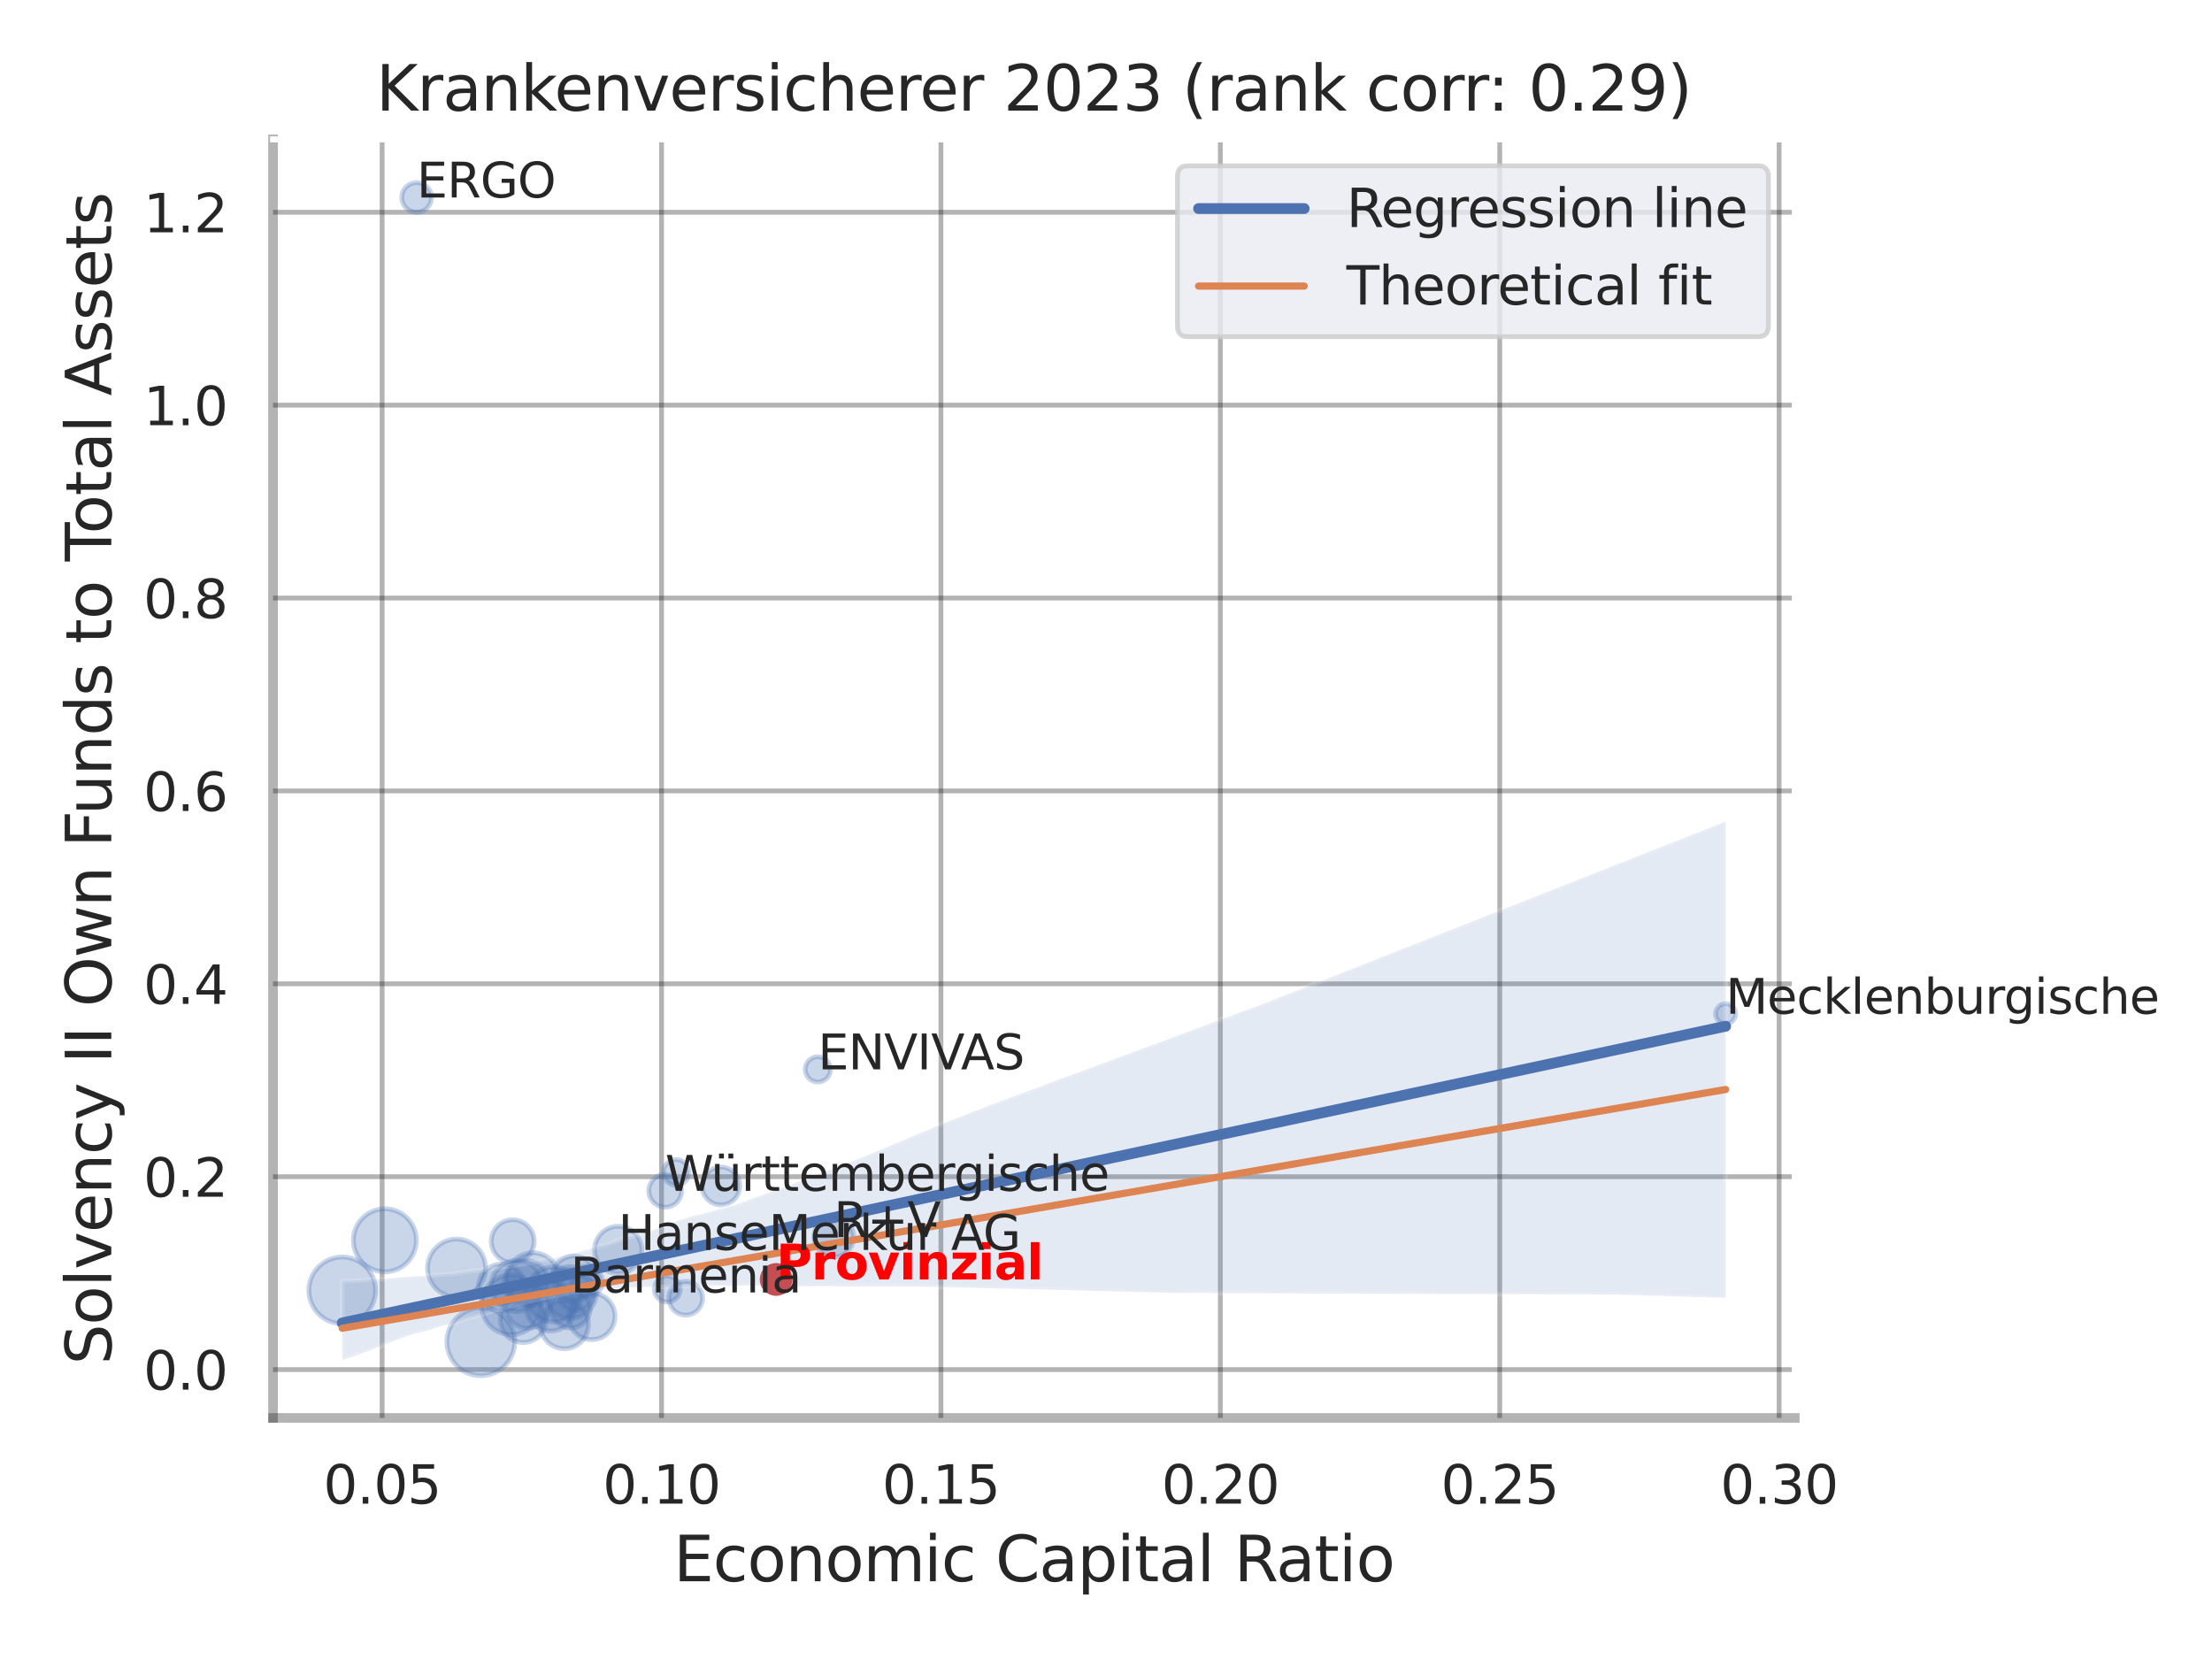 <?xml version="1.0" encoding="utf-8" standalone="no"?>
<!DOCTYPE svg PUBLIC "-//W3C//DTD SVG 1.1//EN"
  "http://www.w3.org/Graphics/SVG/1.1/DTD/svg11.dtd">
<svg xmlns:xlink="http://www.w3.org/1999/xlink" width="460.8pt" height="345.6pt" viewBox="0 0 460.8 345.6" xmlns="http://www.w3.org/2000/svg" version="1.1">
 <defs>
  <style type="text/css">*{stroke-linejoin: round; stroke-linecap: butt}</style>
 </defs>
 <g id="figure_1">
  <g id="patch_1">
   <path d="M 0 345.6 
L 460.8 345.6 
L 460.8 0 
L 0 0 
z
" style="fill: #ffffff"/>
  </g>
  <g id="axes_1">
   <g id="patch_2">
    <path d="M 56.88 295.38 
L 373.893 295.38 
L 373.893 29.04 
L 56.88 29.04 
z
" style="fill: #ffffff"/>
   </g>
   <g id="matplotlib.axis_1">
    <g id="xtick_1">
     <g id="line2d_1">
      <path d="M 79.605 295.38 
L 79.605 29.04 
" clip-path="url(#p66947aa1eb)" style="fill: none; stroke: #000000; stroke-opacity: 0.3; stroke-linecap: round"/>
     </g>
     <g id="text_1">
      <!-- 0.05 -->
      <g style="fill: #262626" transform="translate(67.359 313.238) scale(0.11 -0.11)">
       <defs>
        <path id="DejaVuSans-30" d="M 2034 4250 
Q 1547 4250 1301 3770 
Q 1056 3291 1056 2328 
Q 1056 1369 1301 889 
Q 1547 409 2034 409 
Q 2525 409 2770 889 
Q 3016 1369 3016 2328 
Q 3016 3291 2770 3770 
Q 2525 4250 2034 4250 
z
M 2034 4750 
Q 2819 4750 3233 4129 
Q 3647 3509 3647 2328 
Q 3647 1150 3233 529 
Q 2819 -91 2034 -91 
Q 1250 -91 836 529 
Q 422 1150 422 2328 
Q 422 3509 836 4129 
Q 1250 4750 2034 4750 
z
" transform="scale(0.016)"/>
        <path id="DejaVuSans-2e" d="M 684 794 
L 1344 794 
L 1344 0 
L 684 0 
L 684 794 
z
" transform="scale(0.016)"/>
        <path id="DejaVuSans-35" d="M 691 4666 
L 3169 4666 
L 3169 4134 
L 1269 4134 
L 1269 2991 
Q 1406 3038 1543 3061 
Q 1681 3084 1819 3084 
Q 2600 3084 3056 2656 
Q 3513 2228 3513 1497 
Q 3513 744 3044 326 
Q 2575 -91 1722 -91 
Q 1428 -91 1123 -41 
Q 819 9 494 109 
L 494 744 
Q 775 591 1075 516 
Q 1375 441 1709 441 
Q 2250 441 2565 725 
Q 2881 1009 2881 1497 
Q 2881 1984 2565 2268 
Q 2250 2553 1709 2553 
Q 1456 2553 1204 2497 
Q 953 2441 691 2322 
L 691 4666 
z
" transform="scale(0.016)"/>
       </defs>
       <use xlink:href="#DejaVuSans-30"/>
       <use xlink:href="#DejaVuSans-2e" x="63.623"/>
       <use xlink:href="#DejaVuSans-30" x="95.41"/>
       <use xlink:href="#DejaVuSans-35" x="159.033"/>
      </g>
     </g>
    </g>
    <g id="xtick_2">
     <g id="line2d_2">
      <path d="M 137.809 295.38 
L 137.809 29.04 
" clip-path="url(#p66947aa1eb)" style="fill: none; stroke: #000000; stroke-opacity: 0.3; stroke-linecap: round"/>
     </g>
     <g id="text_2">
      <!-- 0.10 -->
      <g style="fill: #262626" transform="translate(125.563 313.238) scale(0.11 -0.11)">
       <defs>
        <path id="DejaVuSans-31" d="M 794 531 
L 1825 531 
L 1825 4091 
L 703 3866 
L 703 4441 
L 1819 4666 
L 2450 4666 
L 2450 531 
L 3481 531 
L 3481 0 
L 794 0 
L 794 531 
z
" transform="scale(0.016)"/>
       </defs>
       <use xlink:href="#DejaVuSans-30"/>
       <use xlink:href="#DejaVuSans-2e" x="63.623"/>
       <use xlink:href="#DejaVuSans-31" x="95.41"/>
       <use xlink:href="#DejaVuSans-30" x="159.033"/>
      </g>
     </g>
    </g>
    <g id="xtick_3">
     <g id="line2d_3">
      <path d="M 196.013 295.38 
L 196.013 29.04 
" clip-path="url(#p66947aa1eb)" style="fill: none; stroke: #000000; stroke-opacity: 0.3; stroke-linecap: round"/>
     </g>
     <g id="text_3">
      <!-- 0.15 -->
      <g style="fill: #262626" transform="translate(183.767 313.238) scale(0.11 -0.11)">
       <use xlink:href="#DejaVuSans-30"/>
       <use xlink:href="#DejaVuSans-2e" x="63.623"/>
       <use xlink:href="#DejaVuSans-31" x="95.41"/>
       <use xlink:href="#DejaVuSans-35" x="159.033"/>
      </g>
     </g>
    </g>
    <g id="xtick_4">
     <g id="line2d_4">
      <path d="M 254.217 295.38 
L 254.217 29.04 
" clip-path="url(#p66947aa1eb)" style="fill: none; stroke: #000000; stroke-opacity: 0.3; stroke-linecap: round"/>
     </g>
     <g id="text_4">
      <!-- 0.20 -->
      <g style="fill: #262626" transform="translate(241.971 313.238) scale(0.11 -0.11)">
       <defs>
        <path id="DejaVuSans-32" d="M 1228 531 
L 3431 531 
L 3431 0 
L 469 0 
L 469 531 
Q 828 903 1448 1529 
Q 2069 2156 2228 2338 
Q 2531 2678 2651 2914 
Q 2772 3150 2772 3378 
Q 2772 3750 2511 3984 
Q 2250 4219 1831 4219 
Q 1534 4219 1204 4116 
Q 875 4013 500 3803 
L 500 4441 
Q 881 4594 1212 4672 
Q 1544 4750 1819 4750 
Q 2544 4750 2975 4387 
Q 3406 4025 3406 3419 
Q 3406 3131 3298 2873 
Q 3191 2616 2906 2266 
Q 2828 2175 2409 1742 
Q 1991 1309 1228 531 
z
" transform="scale(0.016)"/>
       </defs>
       <use xlink:href="#DejaVuSans-30"/>
       <use xlink:href="#DejaVuSans-2e" x="63.623"/>
       <use xlink:href="#DejaVuSans-32" x="95.41"/>
       <use xlink:href="#DejaVuSans-30" x="159.033"/>
      </g>
     </g>
    </g>
    <g id="xtick_5">
     <g id="line2d_5">
      <path d="M 312.421 295.38 
L 312.421 29.04 
" clip-path="url(#p66947aa1eb)" style="fill: none; stroke: #000000; stroke-opacity: 0.3; stroke-linecap: round"/>
     </g>
     <g id="text_5">
      <!-- 0.25 -->
      <g style="fill: #262626" transform="translate(300.175 313.238) scale(0.11 -0.11)">
       <use xlink:href="#DejaVuSans-30"/>
       <use xlink:href="#DejaVuSans-2e" x="63.623"/>
       <use xlink:href="#DejaVuSans-32" x="95.41"/>
       <use xlink:href="#DejaVuSans-35" x="159.033"/>
      </g>
     </g>
    </g>
    <g id="xtick_6">
     <g id="line2d_6">
      <path d="M 370.625 295.38 
L 370.625 29.04 
" clip-path="url(#p66947aa1eb)" style="fill: none; stroke: #000000; stroke-opacity: 0.3; stroke-linecap: round"/>
     </g>
     <g id="text_6">
      <!-- 0.30 -->
      <g style="fill: #262626" transform="translate(358.379 313.238) scale(0.11 -0.11)">
       <defs>
        <path id="DejaVuSans-33" d="M 2597 2516 
Q 3050 2419 3304 2112 
Q 3559 1806 3559 1356 
Q 3559 666 3084 287 
Q 2609 -91 1734 -91 
Q 1441 -91 1130 -33 
Q 819 25 488 141 
L 488 750 
Q 750 597 1062 519 
Q 1375 441 1716 441 
Q 2309 441 2620 675 
Q 2931 909 2931 1356 
Q 2931 1769 2642 2001 
Q 2353 2234 1838 2234 
L 1294 2234 
L 1294 2753 
L 1863 2753 
Q 2328 2753 2575 2939 
Q 2822 3125 2822 3475 
Q 2822 3834 2567 4026 
Q 2313 4219 1838 4219 
Q 1578 4219 1281 4162 
Q 984 4106 628 3988 
L 628 4550 
Q 988 4650 1302 4700 
Q 1616 4750 1894 4750 
Q 2613 4750 3031 4423 
Q 3450 4097 3450 3541 
Q 3450 3153 3228 2886 
Q 3006 2619 2597 2516 
z
" transform="scale(0.016)"/>
       </defs>
       <use xlink:href="#DejaVuSans-30"/>
       <use xlink:href="#DejaVuSans-2e" x="63.623"/>
       <use xlink:href="#DejaVuSans-33" x="95.41"/>
       <use xlink:href="#DejaVuSans-30" x="159.033"/>
      </g>
     </g>
    </g>
    <g id="text_7">
     <!-- Economic Capital Ratio -->
     <g style="fill: #262626" transform="translate(140.312 329.404) scale(0.13 -0.13)">
      <defs>
       <path id="DejaVuSans-45" d="M 628 4666 
L 3578 4666 
L 3578 4134 
L 1259 4134 
L 1259 2753 
L 3481 2753 
L 3481 2222 
L 1259 2222 
L 1259 531 
L 3634 531 
L 3634 0 
L 628 0 
L 628 4666 
z
" transform="scale(0.016)"/>
       <path id="DejaVuSans-63" d="M 3122 3366 
L 3122 2828 
Q 2878 2963 2633 3030 
Q 2388 3097 2138 3097 
Q 1578 3097 1268 2742 
Q 959 2388 959 1747 
Q 959 1106 1268 751 
Q 1578 397 2138 397 
Q 2388 397 2633 464 
Q 2878 531 3122 666 
L 3122 134 
Q 2881 22 2623 -34 
Q 2366 -91 2075 -91 
Q 1284 -91 818 406 
Q 353 903 353 1747 
Q 353 2603 823 3093 
Q 1294 3584 2113 3584 
Q 2378 3584 2631 3529 
Q 2884 3475 3122 3366 
z
" transform="scale(0.016)"/>
       <path id="DejaVuSans-6f" d="M 1959 3097 
Q 1497 3097 1228 2736 
Q 959 2375 959 1747 
Q 959 1119 1226 758 
Q 1494 397 1959 397 
Q 2419 397 2687 759 
Q 2956 1122 2956 1747 
Q 2956 2369 2687 2733 
Q 2419 3097 1959 3097 
z
M 1959 3584 
Q 2709 3584 3137 3096 
Q 3566 2609 3566 1747 
Q 3566 888 3137 398 
Q 2709 -91 1959 -91 
Q 1206 -91 779 398 
Q 353 888 353 1747 
Q 353 2609 779 3096 
Q 1206 3584 1959 3584 
z
" transform="scale(0.016)"/>
       <path id="DejaVuSans-6e" d="M 3513 2113 
L 3513 0 
L 2938 0 
L 2938 2094 
Q 2938 2591 2744 2837 
Q 2550 3084 2163 3084 
Q 1697 3084 1428 2787 
Q 1159 2491 1159 1978 
L 1159 0 
L 581 0 
L 581 3500 
L 1159 3500 
L 1159 2956 
Q 1366 3272 1645 3428 
Q 1925 3584 2291 3584 
Q 2894 3584 3203 3211 
Q 3513 2838 3513 2113 
z
" transform="scale(0.016)"/>
       <path id="DejaVuSans-6d" d="M 3328 2828 
Q 3544 3216 3844 3400 
Q 4144 3584 4550 3584 
Q 5097 3584 5394 3201 
Q 5691 2819 5691 2113 
L 5691 0 
L 5113 0 
L 5113 2094 
Q 5113 2597 4934 2840 
Q 4756 3084 4391 3084 
Q 3944 3084 3684 2787 
Q 3425 2491 3425 1978 
L 3425 0 
L 2847 0 
L 2847 2094 
Q 2847 2600 2669 2842 
Q 2491 3084 2119 3084 
Q 1678 3084 1418 2786 
Q 1159 2488 1159 1978 
L 1159 0 
L 581 0 
L 581 3500 
L 1159 3500 
L 1159 2956 
Q 1356 3278 1631 3431 
Q 1906 3584 2284 3584 
Q 2666 3584 2933 3390 
Q 3200 3197 3328 2828 
z
" transform="scale(0.016)"/>
       <path id="DejaVuSans-69" d="M 603 3500 
L 1178 3500 
L 1178 0 
L 603 0 
L 603 3500 
z
M 603 4863 
L 1178 4863 
L 1178 4134 
L 603 4134 
L 603 4863 
z
" transform="scale(0.016)"/>
       <path id="DejaVuSans-20" transform="scale(0.016)"/>
       <path id="DejaVuSans-43" d="M 4122 4306 
L 4122 3641 
Q 3803 3938 3442 4084 
Q 3081 4231 2675 4231 
Q 1875 4231 1450 3742 
Q 1025 3253 1025 2328 
Q 1025 1406 1450 917 
Q 1875 428 2675 428 
Q 3081 428 3442 575 
Q 3803 722 4122 1019 
L 4122 359 
Q 3791 134 3420 21 
Q 3050 -91 2638 -91 
Q 1578 -91 968 557 
Q 359 1206 359 2328 
Q 359 3453 968 4101 
Q 1578 4750 2638 4750 
Q 3056 4750 3426 4639 
Q 3797 4528 4122 4306 
z
" transform="scale(0.016)"/>
       <path id="DejaVuSans-61" d="M 2194 1759 
Q 1497 1759 1228 1600 
Q 959 1441 959 1056 
Q 959 750 1161 570 
Q 1363 391 1709 391 
Q 2188 391 2477 730 
Q 2766 1069 2766 1631 
L 2766 1759 
L 2194 1759 
z
M 3341 1997 
L 3341 0 
L 2766 0 
L 2766 531 
Q 2569 213 2275 61 
Q 1981 -91 1556 -91 
Q 1019 -91 701 211 
Q 384 513 384 1019 
Q 384 1609 779 1909 
Q 1175 2209 1959 2209 
L 2766 2209 
L 2766 2266 
Q 2766 2663 2505 2880 
Q 2244 3097 1772 3097 
Q 1472 3097 1187 3025 
Q 903 2953 641 2809 
L 641 3341 
Q 956 3463 1253 3523 
Q 1550 3584 1831 3584 
Q 2591 3584 2966 3190 
Q 3341 2797 3341 1997 
z
" transform="scale(0.016)"/>
       <path id="DejaVuSans-70" d="M 1159 525 
L 1159 -1331 
L 581 -1331 
L 581 3500 
L 1159 3500 
L 1159 2969 
Q 1341 3281 1617 3432 
Q 1894 3584 2278 3584 
Q 2916 3584 3314 3078 
Q 3713 2572 3713 1747 
Q 3713 922 3314 415 
Q 2916 -91 2278 -91 
Q 1894 -91 1617 61 
Q 1341 213 1159 525 
z
M 3116 1747 
Q 3116 2381 2855 2742 
Q 2594 3103 2138 3103 
Q 1681 3103 1420 2742 
Q 1159 2381 1159 1747 
Q 1159 1113 1420 752 
Q 1681 391 2138 391 
Q 2594 391 2855 752 
Q 3116 1113 3116 1747 
z
" transform="scale(0.016)"/>
       <path id="DejaVuSans-74" d="M 1172 4494 
L 1172 3500 
L 2356 3500 
L 2356 3053 
L 1172 3053 
L 1172 1153 
Q 1172 725 1289 603 
Q 1406 481 1766 481 
L 2356 481 
L 2356 0 
L 1766 0 
Q 1100 0 847 248 
Q 594 497 594 1153 
L 594 3053 
L 172 3053 
L 172 3500 
L 594 3500 
L 594 4494 
L 1172 4494 
z
" transform="scale(0.016)"/>
       <path id="DejaVuSans-6c" d="M 603 4863 
L 1178 4863 
L 1178 0 
L 603 0 
L 603 4863 
z
" transform="scale(0.016)"/>
       <path id="DejaVuSans-52" d="M 2841 2188 
Q 3044 2119 3236 1894 
Q 3428 1669 3622 1275 
L 4263 0 
L 3584 0 
L 2988 1197 
Q 2756 1666 2539 1819 
Q 2322 1972 1947 1972 
L 1259 1972 
L 1259 0 
L 628 0 
L 628 4666 
L 2053 4666 
Q 2853 4666 3247 4331 
Q 3641 3997 3641 3322 
Q 3641 2881 3436 2590 
Q 3231 2300 2841 2188 
z
M 1259 4147 
L 1259 2491 
L 2053 2491 
Q 2509 2491 2742 2702 
Q 2975 2913 2975 3322 
Q 2975 3731 2742 3939 
Q 2509 4147 2053 4147 
L 1259 4147 
z
" transform="scale(0.016)"/>
      </defs>
      <use xlink:href="#DejaVuSans-45"/>
      <use xlink:href="#DejaVuSans-63" x="63.184"/>
      <use xlink:href="#DejaVuSans-6f" x="118.164"/>
      <use xlink:href="#DejaVuSans-6e" x="179.346"/>
      <use xlink:href="#DejaVuSans-6f" x="242.725"/>
      <use xlink:href="#DejaVuSans-6d" x="303.906"/>
      <use xlink:href="#DejaVuSans-69" x="401.318"/>
      <use xlink:href="#DejaVuSans-63" x="429.102"/>
      <use xlink:href="#DejaVuSans-20" x="484.082"/>
      <use xlink:href="#DejaVuSans-43" x="515.869"/>
      <use xlink:href="#DejaVuSans-61" x="585.693"/>
      <use xlink:href="#DejaVuSans-70" x="646.973"/>
      <use xlink:href="#DejaVuSans-69" x="710.449"/>
      <use xlink:href="#DejaVuSans-74" x="738.232"/>
      <use xlink:href="#DejaVuSans-61" x="777.441"/>
      <use xlink:href="#DejaVuSans-6c" x="838.721"/>
      <use xlink:href="#DejaVuSans-20" x="866.504"/>
      <use xlink:href="#DejaVuSans-52" x="898.291"/>
      <use xlink:href="#DejaVuSans-61" x="965.523"/>
      <use xlink:href="#DejaVuSans-74" x="1026.803"/>
      <use xlink:href="#DejaVuSans-69" x="1066.012"/>
      <use xlink:href="#DejaVuSans-6f" x="1093.795"/>
     </g>
    </g>
   </g>
   <g id="matplotlib.axis_2">
    <g id="ytick_1">
     <g id="line2d_7">
      <path d="M 56.88 285.308 
L 373.893 285.308 
" clip-path="url(#p66947aa1eb)" style="fill: none; stroke: #000000; stroke-opacity: 0.3; stroke-linecap: round"/>
     </g>
     <g id="text_8">
      <!-- 0.0 -->
      <g style="fill: #262626" transform="translate(29.887 289.487) scale(0.11 -0.11)">
       <use xlink:href="#DejaVuSans-30"/>
       <use xlink:href="#DejaVuSans-2e" x="63.623"/>
       <use xlink:href="#DejaVuSans-30" x="95.41"/>
      </g>
     </g>
    </g>
    <g id="ytick_2">
     <g id="line2d_8">
      <path d="M 56.88 245.126 
L 373.893 245.126 
" clip-path="url(#p66947aa1eb)" style="fill: none; stroke: #000000; stroke-opacity: 0.3; stroke-linecap: round"/>
     </g>
     <g id="text_9">
      <!-- 0.2 -->
      <g style="fill: #262626" transform="translate(29.887 249.305) scale(0.11 -0.11)">
       <use xlink:href="#DejaVuSans-30"/>
       <use xlink:href="#DejaVuSans-2e" x="63.623"/>
       <use xlink:href="#DejaVuSans-32" x="95.41"/>
      </g>
     </g>
    </g>
    <g id="ytick_3">
     <g id="line2d_9">
      <path d="M 56.88 204.944 
L 373.893 204.944 
" clip-path="url(#p66947aa1eb)" style="fill: none; stroke: #000000; stroke-opacity: 0.3; stroke-linecap: round"/>
     </g>
     <g id="text_10">
      <!-- 0.4 -->
      <g style="fill: #262626" transform="translate(29.887 209.123) scale(0.11 -0.11)">
       <defs>
        <path id="DejaVuSans-34" d="M 2419 4116 
L 825 1625 
L 2419 1625 
L 2419 4116 
z
M 2253 4666 
L 3047 4666 
L 3047 1625 
L 3713 1625 
L 3713 1100 
L 3047 1100 
L 3047 0 
L 2419 0 
L 2419 1100 
L 313 1100 
L 313 1709 
L 2253 4666 
z
" transform="scale(0.016)"/>
       </defs>
       <use xlink:href="#DejaVuSans-30"/>
       <use xlink:href="#DejaVuSans-2e" x="63.623"/>
       <use xlink:href="#DejaVuSans-34" x="95.41"/>
      </g>
     </g>
    </g>
    <g id="ytick_4">
     <g id="line2d_10">
      <path d="M 56.88 164.762 
L 373.893 164.762 
" clip-path="url(#p66947aa1eb)" style="fill: none; stroke: #000000; stroke-opacity: 0.3; stroke-linecap: round"/>
     </g>
     <g id="text_11">
      <!-- 0.6 -->
      <g style="fill: #262626" transform="translate(29.887 168.941) scale(0.11 -0.11)">
       <defs>
        <path id="DejaVuSans-36" d="M 2113 2584 
Q 1688 2584 1439 2293 
Q 1191 2003 1191 1497 
Q 1191 994 1439 701 
Q 1688 409 2113 409 
Q 2538 409 2786 701 
Q 3034 994 3034 1497 
Q 3034 2003 2786 2293 
Q 2538 2584 2113 2584 
z
M 3366 4563 
L 3366 3988 
Q 3128 4100 2886 4159 
Q 2644 4219 2406 4219 
Q 1781 4219 1451 3797 
Q 1122 3375 1075 2522 
Q 1259 2794 1537 2939 
Q 1816 3084 2150 3084 
Q 2853 3084 3261 2657 
Q 3669 2231 3669 1497 
Q 3669 778 3244 343 
Q 2819 -91 2113 -91 
Q 1303 -91 875 529 
Q 447 1150 447 2328 
Q 447 3434 972 4092 
Q 1497 4750 2381 4750 
Q 2619 4750 2861 4703 
Q 3103 4656 3366 4563 
z
" transform="scale(0.016)"/>
       </defs>
       <use xlink:href="#DejaVuSans-30"/>
       <use xlink:href="#DejaVuSans-2e" x="63.623"/>
       <use xlink:href="#DejaVuSans-36" x="95.41"/>
      </g>
     </g>
    </g>
    <g id="ytick_5">
     <g id="line2d_11">
      <path d="M 56.88 124.58 
L 373.893 124.58 
" clip-path="url(#p66947aa1eb)" style="fill: none; stroke: #000000; stroke-opacity: 0.3; stroke-linecap: round"/>
     </g>
     <g id="text_12">
      <!-- 0.8 -->
      <g style="fill: #262626" transform="translate(29.887 128.76) scale(0.11 -0.11)">
       <defs>
        <path id="DejaVuSans-38" d="M 2034 2216 
Q 1584 2216 1326 1975 
Q 1069 1734 1069 1313 
Q 1069 891 1326 650 
Q 1584 409 2034 409 
Q 2484 409 2743 651 
Q 3003 894 3003 1313 
Q 3003 1734 2745 1975 
Q 2488 2216 2034 2216 
z
M 1403 2484 
Q 997 2584 770 2862 
Q 544 3141 544 3541 
Q 544 4100 942 4425 
Q 1341 4750 2034 4750 
Q 2731 4750 3128 4425 
Q 3525 4100 3525 3541 
Q 3525 3141 3298 2862 
Q 3072 2584 2669 2484 
Q 3125 2378 3379 2068 
Q 3634 1759 3634 1313 
Q 3634 634 3220 271 
Q 2806 -91 2034 -91 
Q 1263 -91 848 271 
Q 434 634 434 1313 
Q 434 1759 690 2068 
Q 947 2378 1403 2484 
z
M 1172 3481 
Q 1172 3119 1398 2916 
Q 1625 2713 2034 2713 
Q 2441 2713 2670 2916 
Q 2900 3119 2900 3481 
Q 2900 3844 2670 4047 
Q 2441 4250 2034 4250 
Q 1625 4250 1398 4047 
Q 1172 3844 1172 3481 
z
" transform="scale(0.016)"/>
       </defs>
       <use xlink:href="#DejaVuSans-30"/>
       <use xlink:href="#DejaVuSans-2e" x="63.623"/>
       <use xlink:href="#DejaVuSans-38" x="95.41"/>
      </g>
     </g>
    </g>
    <g id="ytick_6">
     <g id="line2d_12">
      <path d="M 56.88 84.399 
L 373.893 84.399 
" clip-path="url(#p66947aa1eb)" style="fill: none; stroke: #000000; stroke-opacity: 0.3; stroke-linecap: round"/>
     </g>
     <g id="text_13">
      <!-- 1.0 -->
      <g style="fill: #262626" transform="translate(29.887 88.578) scale(0.11 -0.11)">
       <use xlink:href="#DejaVuSans-31"/>
       <use xlink:href="#DejaVuSans-2e" x="63.623"/>
       <use xlink:href="#DejaVuSans-30" x="95.41"/>
      </g>
     </g>
    </g>
    <g id="ytick_7">
     <g id="line2d_13">
      <path d="M 56.88 44.217 
L 373.893 44.217 
" clip-path="url(#p66947aa1eb)" style="fill: none; stroke: #000000; stroke-opacity: 0.3; stroke-linecap: round"/>
     </g>
     <g id="text_14">
      <!-- 1.2 -->
      <g style="fill: #262626" transform="translate(29.887 48.396) scale(0.11 -0.11)">
       <use xlink:href="#DejaVuSans-31"/>
       <use xlink:href="#DejaVuSans-2e" x="63.623"/>
       <use xlink:href="#DejaVuSans-32" x="95.41"/>
      </g>
     </g>
    </g>
    <g id="text_15">
     <!-- Solvency II Own Funds to Total Assets -->
     <g style="fill: #262626" transform="translate(23.183 284.278) rotate(-90) scale(0.13 -0.13)">
      <defs>
       <path id="DejaVuSans-53" d="M 3425 4513 
L 3425 3897 
Q 3066 4069 2747 4153 
Q 2428 4238 2131 4238 
Q 1616 4238 1336 4038 
Q 1056 3838 1056 3469 
Q 1056 3159 1242 3001 
Q 1428 2844 1947 2747 
L 2328 2669 
Q 3034 2534 3370 2195 
Q 3706 1856 3706 1288 
Q 3706 609 3251 259 
Q 2797 -91 1919 -91 
Q 1588 -91 1214 -16 
Q 841 59 441 206 
L 441 856 
Q 825 641 1194 531 
Q 1563 422 1919 422 
Q 2459 422 2753 634 
Q 3047 847 3047 1241 
Q 3047 1584 2836 1778 
Q 2625 1972 2144 2069 
L 1759 2144 
Q 1053 2284 737 2584 
Q 422 2884 422 3419 
Q 422 4038 858 4394 
Q 1294 4750 2059 4750 
Q 2388 4750 2728 4690 
Q 3069 4631 3425 4513 
z
" transform="scale(0.016)"/>
       <path id="DejaVuSans-76" d="M 191 3500 
L 800 3500 
L 1894 563 
L 2988 3500 
L 3597 3500 
L 2284 0 
L 1503 0 
L 191 3500 
z
" transform="scale(0.016)"/>
       <path id="DejaVuSans-65" d="M 3597 1894 
L 3597 1613 
L 953 1613 
Q 991 1019 1311 708 
Q 1631 397 2203 397 
Q 2534 397 2845 478 
Q 3156 559 3463 722 
L 3463 178 
Q 3153 47 2828 -22 
Q 2503 -91 2169 -91 
Q 1331 -91 842 396 
Q 353 884 353 1716 
Q 353 2575 817 3079 
Q 1281 3584 2069 3584 
Q 2775 3584 3186 3129 
Q 3597 2675 3597 1894 
z
M 3022 2063 
Q 3016 2534 2758 2815 
Q 2500 3097 2075 3097 
Q 1594 3097 1305 2825 
Q 1016 2553 972 2059 
L 3022 2063 
z
" transform="scale(0.016)"/>
       <path id="DejaVuSans-79" d="M 2059 -325 
Q 1816 -950 1584 -1140 
Q 1353 -1331 966 -1331 
L 506 -1331 
L 506 -850 
L 844 -850 
Q 1081 -850 1212 -737 
Q 1344 -625 1503 -206 
L 1606 56 
L 191 3500 
L 800 3500 
L 1894 763 
L 2988 3500 
L 3597 3500 
L 2059 -325 
z
" transform="scale(0.016)"/>
       <path id="DejaVuSans-49" d="M 628 4666 
L 1259 4666 
L 1259 0 
L 628 0 
L 628 4666 
z
" transform="scale(0.016)"/>
       <path id="DejaVuSans-4f" d="M 2522 4238 
Q 1834 4238 1429 3725 
Q 1025 3213 1025 2328 
Q 1025 1447 1429 934 
Q 1834 422 2522 422 
Q 3209 422 3611 934 
Q 4013 1447 4013 2328 
Q 4013 3213 3611 3725 
Q 3209 4238 2522 4238 
z
M 2522 4750 
Q 3503 4750 4090 4092 
Q 4678 3434 4678 2328 
Q 4678 1225 4090 567 
Q 3503 -91 2522 -91 
Q 1538 -91 948 565 
Q 359 1222 359 2328 
Q 359 3434 948 4092 
Q 1538 4750 2522 4750 
z
" transform="scale(0.016)"/>
       <path id="DejaVuSans-77" d="M 269 3500 
L 844 3500 
L 1563 769 
L 2278 3500 
L 2956 3500 
L 3675 769 
L 4391 3500 
L 4966 3500 
L 4050 0 
L 3372 0 
L 2619 2869 
L 1863 0 
L 1184 0 
L 269 3500 
z
" transform="scale(0.016)"/>
       <path id="DejaVuSans-46" d="M 628 4666 
L 3309 4666 
L 3309 4134 
L 1259 4134 
L 1259 2759 
L 3109 2759 
L 3109 2228 
L 1259 2228 
L 1259 0 
L 628 0 
L 628 4666 
z
" transform="scale(0.016)"/>
       <path id="DejaVuSans-75" d="M 544 1381 
L 544 3500 
L 1119 3500 
L 1119 1403 
Q 1119 906 1312 657 
Q 1506 409 1894 409 
Q 2359 409 2629 706 
Q 2900 1003 2900 1516 
L 2900 3500 
L 3475 3500 
L 3475 0 
L 2900 0 
L 2900 538 
Q 2691 219 2414 64 
Q 2138 -91 1772 -91 
Q 1169 -91 856 284 
Q 544 659 544 1381 
z
M 1991 3584 
L 1991 3584 
z
" transform="scale(0.016)"/>
       <path id="DejaVuSans-64" d="M 2906 2969 
L 2906 4863 
L 3481 4863 
L 3481 0 
L 2906 0 
L 2906 525 
Q 2725 213 2448 61 
Q 2172 -91 1784 -91 
Q 1150 -91 751 415 
Q 353 922 353 1747 
Q 353 2572 751 3078 
Q 1150 3584 1784 3584 
Q 2172 3584 2448 3432 
Q 2725 3281 2906 2969 
z
M 947 1747 
Q 947 1113 1208 752 
Q 1469 391 1925 391 
Q 2381 391 2643 752 
Q 2906 1113 2906 1747 
Q 2906 2381 2643 2742 
Q 2381 3103 1925 3103 
Q 1469 3103 1208 2742 
Q 947 2381 947 1747 
z
" transform="scale(0.016)"/>
       <path id="DejaVuSans-73" d="M 2834 3397 
L 2834 2853 
Q 2591 2978 2328 3040 
Q 2066 3103 1784 3103 
Q 1356 3103 1142 2972 
Q 928 2841 928 2578 
Q 928 2378 1081 2264 
Q 1234 2150 1697 2047 
L 1894 2003 
Q 2506 1872 2764 1633 
Q 3022 1394 3022 966 
Q 3022 478 2636 193 
Q 2250 -91 1575 -91 
Q 1294 -91 989 -36 
Q 684 19 347 128 
L 347 722 
Q 666 556 975 473 
Q 1284 391 1588 391 
Q 1994 391 2212 530 
Q 2431 669 2431 922 
Q 2431 1156 2273 1281 
Q 2116 1406 1581 1522 
L 1381 1569 
Q 847 1681 609 1914 
Q 372 2147 372 2553 
Q 372 3047 722 3315 
Q 1072 3584 1716 3584 
Q 2034 3584 2315 3537 
Q 2597 3491 2834 3397 
z
" transform="scale(0.016)"/>
       <path id="DejaVuSans-54" d="M -19 4666 
L 3928 4666 
L 3928 4134 
L 2272 4134 
L 2272 0 
L 1638 0 
L 1638 4134 
L -19 4134 
L -19 4666 
z
" transform="scale(0.016)"/>
       <path id="DejaVuSans-41" d="M 2188 4044 
L 1331 1722 
L 3047 1722 
L 2188 4044 
z
M 1831 4666 
L 2547 4666 
L 4325 0 
L 3669 0 
L 3244 1197 
L 1141 1197 
L 716 0 
L 50 0 
L 1831 4666 
z
" transform="scale(0.016)"/>
      </defs>
      <use xlink:href="#DejaVuSans-53"/>
      <use xlink:href="#DejaVuSans-6f" x="63.477"/>
      <use xlink:href="#DejaVuSans-6c" x="124.658"/>
      <use xlink:href="#DejaVuSans-76" x="152.441"/>
      <use xlink:href="#DejaVuSans-65" x="211.621"/>
      <use xlink:href="#DejaVuSans-6e" x="273.145"/>
      <use xlink:href="#DejaVuSans-63" x="336.523"/>
      <use xlink:href="#DejaVuSans-79" x="391.504"/>
      <use xlink:href="#DejaVuSans-20" x="450.684"/>
      <use xlink:href="#DejaVuSans-49" x="482.471"/>
      <use xlink:href="#DejaVuSans-49" x="511.963"/>
      <use xlink:href="#DejaVuSans-20" x="541.455"/>
      <use xlink:href="#DejaVuSans-4f" x="573.242"/>
      <use xlink:href="#DejaVuSans-77" x="651.953"/>
      <use xlink:href="#DejaVuSans-6e" x="733.74"/>
      <use xlink:href="#DejaVuSans-20" x="797.119"/>
      <use xlink:href="#DejaVuSans-46" x="828.906"/>
      <use xlink:href="#DejaVuSans-75" x="880.926"/>
      <use xlink:href="#DejaVuSans-6e" x="944.305"/>
      <use xlink:href="#DejaVuSans-64" x="1007.684"/>
      <use xlink:href="#DejaVuSans-73" x="1071.16"/>
      <use xlink:href="#DejaVuSans-20" x="1123.26"/>
      <use xlink:href="#DejaVuSans-74" x="1155.047"/>
      <use xlink:href="#DejaVuSans-6f" x="1194.256"/>
      <use xlink:href="#DejaVuSans-20" x="1255.438"/>
      <use xlink:href="#DejaVuSans-54" x="1287.225"/>
      <use xlink:href="#DejaVuSans-6f" x="1331.309"/>
      <use xlink:href="#DejaVuSans-74" x="1392.49"/>
      <use xlink:href="#DejaVuSans-61" x="1431.699"/>
      <use xlink:href="#DejaVuSans-6c" x="1492.979"/>
      <use xlink:href="#DejaVuSans-20" x="1520.762"/>
      <use xlink:href="#DejaVuSans-41" x="1552.549"/>
      <use xlink:href="#DejaVuSans-73" x="1620.957"/>
      <use xlink:href="#DejaVuSans-73" x="1673.057"/>
      <use xlink:href="#DejaVuSans-65" x="1725.156"/>
      <use xlink:href="#DejaVuSans-74" x="1786.68"/>
      <use xlink:href="#DejaVuSans-73" x="1825.889"/>
     </g>
    </g>
   </g>
   <g id="PathCollection_1">
    <path d="M 111.01 271.937 
C 112.465 271.937 113.861 271.359 114.889 270.331 
C 115.918 269.302 116.496 267.906 116.496 266.451 
C 116.496 264.996 115.918 263.601 114.889 262.572 
C 113.861 261.543 112.465 260.965 111.01 260.965 
C 109.555 260.965 108.159 261.543 107.131 262.572 
C 106.102 263.601 105.524 264.996 105.524 266.451 
C 105.524 267.906 106.102 269.302 107.131 270.331 
C 108.159 271.359 109.555 271.937 111.01 271.937 
z
" clip-path="url(#p66947aa1eb)" style="fill: #4c72b0; fill-opacity: 0.3; stroke: #4c72b0; stroke-opacity: 0.3"/>
    <path d="M 106.511 278.034 
C 108.161 278.034 109.744 277.378 110.911 276.211 
C 112.078 275.044 112.734 273.461 112.734 271.811 
C 112.734 270.16 112.078 268.577 110.911 267.41 
C 109.744 266.243 108.161 265.588 106.511 265.588 
C 104.86 265.588 103.277 266.243 102.11 267.41 
C 100.943 268.577 100.287 270.16 100.287 271.811 
C 100.287 273.461 100.943 275.044 102.11 276.211 
C 103.277 277.378 104.86 278.034 106.511 278.034 
z
" clip-path="url(#p66947aa1eb)" style="fill: #4c72b0; fill-opacity: 0.3; stroke: #4c72b0; stroke-opacity: 0.3"/>
    <path d="M 115.278 275.364 
C 116.796 275.364 118.251 274.761 119.324 273.688 
C 120.397 272.615 121 271.16 121 269.642 
C 121 268.125 120.397 266.669 119.324 265.596 
C 118.251 264.523 116.796 263.92 115.278 263.92 
C 113.761 263.92 112.305 264.523 111.232 265.596 
C 110.159 266.669 109.556 268.125 109.556 269.642 
C 109.556 271.16 110.159 272.615 111.232 273.688 
C 112.305 274.761 113.761 275.364 115.278 275.364 
z
" clip-path="url(#p66947aa1eb)" style="fill: #4c72b0; fill-opacity: 0.3; stroke: #4c72b0; stroke-opacity: 0.3"/>
    <path d="M 104.523 273.081 
C 105.817 273.081 107.059 272.567 107.975 271.651 
C 108.89 270.736 109.405 269.494 109.405 268.199 
C 109.405 266.904 108.89 265.663 107.975 264.747 
C 107.059 263.832 105.817 263.317 104.523 263.317 
C 103.228 263.317 101.986 263.832 101.071 264.747 
C 100.155 265.663 99.641 266.904 99.641 268.199 
C 99.641 269.494 100.155 270.736 101.071 271.651 
C 101.986 272.567 103.228 273.081 104.523 273.081 
z
" clip-path="url(#p66947aa1eb)" style="fill: #4c72b0; fill-opacity: 0.3; stroke: #4c72b0; stroke-opacity: 0.3"/>
    <path d="M 100.165 286.576 
C 102.04 286.576 103.839 285.831 105.165 284.505 
C 106.491 283.179 107.236 281.381 107.236 279.505 
C 107.236 277.63 106.491 275.831 105.165 274.505 
C 103.839 273.179 102.04 272.434 100.165 272.434 
C 98.29 272.434 96.491 273.179 95.165 274.505 
C 93.839 275.831 93.094 277.63 93.094 279.505 
C 93.094 281.381 93.839 283.179 95.165 284.505 
C 96.491 285.831 98.29 286.576 100.165 286.576 
z
" clip-path="url(#p66947aa1eb)" style="fill: #4c72b0; fill-opacity: 0.3; stroke: #4c72b0; stroke-opacity: 0.3"/>
    <path d="M 80.173 264.936 
C 81.913 264.936 83.582 264.245 84.812 263.015 
C 86.042 261.784 86.734 260.115 86.734 258.375 
C 86.734 256.636 86.042 254.967 84.812 253.736 
C 83.582 252.506 81.913 251.815 80.173 251.815 
C 78.433 251.815 76.764 252.506 75.534 253.736 
C 74.303 254.967 73.612 256.636 73.612 258.375 
C 73.612 260.115 74.303 261.784 75.534 263.015 
C 76.764 264.245 78.433 264.936 80.173 264.936 
z
" clip-path="url(#p66947aa1eb)" style="fill: #4c72b0; fill-opacity: 0.3; stroke: #4c72b0; stroke-opacity: 0.3"/>
    <path d="M 106.804 263.037 
C 107.99 263.037 109.127 262.566 109.965 261.727 
C 110.804 260.889 111.275 259.751 111.275 258.566 
C 111.275 257.38 110.804 256.243 109.965 255.405 
C 109.127 254.566 107.99 254.095 106.804 254.095 
C 105.618 254.095 104.481 254.566 103.643 255.405 
C 102.804 256.243 102.333 257.38 102.333 258.566 
C 102.333 259.751 102.804 260.889 103.643 261.727 
C 104.481 262.566 105.618 263.037 106.804 263.037 
z
" clip-path="url(#p66947aa1eb)" style="fill: #4c72b0; fill-opacity: 0.3; stroke: #4c72b0; stroke-opacity: 0.3"/>
    <path d="M 108.997 279.66 
C 110.266 279.66 111.484 279.156 112.381 278.259 
C 113.278 277.361 113.782 276.144 113.782 274.875 
C 113.782 273.606 113.278 272.389 112.381 271.492 
C 111.484 270.594 110.266 270.09 108.997 270.09 
C 107.728 270.09 106.511 270.594 105.614 271.492 
C 104.716 272.389 104.212 273.606 104.212 274.875 
C 104.212 276.144 104.716 277.361 105.614 278.259 
C 106.511 279.156 107.728 279.66 108.997 279.66 
z
" clip-path="url(#p66947aa1eb)" style="fill: #4c72b0; fill-opacity: 0.3; stroke: #4c72b0; stroke-opacity: 0.3"/>
    <path d="M 114.694 277.27 
C 116.061 277.27 117.373 276.727 118.339 275.76 
C 119.306 274.794 119.849 273.482 119.849 272.115 
C 119.849 270.748 119.306 269.436 118.339 268.47 
C 117.373 267.503 116.061 266.96 114.694 266.96 
C 113.327 266.96 112.015 267.503 111.049 268.47 
C 110.082 269.436 109.539 270.748 109.539 272.115 
C 109.539 273.482 110.082 274.794 111.049 275.76 
C 112.015 276.727 113.327 277.27 114.694 277.27 
z
" clip-path="url(#p66947aa1eb)" style="fill: #4c72b0; fill-opacity: 0.3; stroke: #4c72b0; stroke-opacity: 0.3"/>
    <path d="M 71.29 275.755 
C 73.132 275.755 74.9 275.023 76.203 273.72 
C 77.506 272.417 78.238 270.649 78.238 268.807 
C 78.238 266.964 77.506 265.196 76.203 263.893 
C 74.9 262.59 73.132 261.858 71.29 261.858 
C 69.447 261.858 67.679 262.59 66.376 263.893 
C 65.073 265.196 64.341 266.964 64.341 268.807 
C 64.341 270.649 65.073 272.417 66.376 273.72 
C 67.679 275.023 69.447 275.755 71.29 275.755 
z
" clip-path="url(#p66947aa1eb)" style="fill: #4c72b0; fill-opacity: 0.3; stroke: #4c72b0; stroke-opacity: 0.3"/>
    <path d="M 119.584 270.923 
C 120.813 270.923 121.992 270.435 122.862 269.566 
C 123.731 268.697 124.219 267.518 124.219 266.288 
C 124.219 265.059 123.731 263.88 122.862 263.011 
C 121.992 262.142 120.813 261.653 119.584 261.653 
C 118.355 261.653 117.176 262.142 116.307 263.011 
C 115.438 263.88 114.949 265.059 114.949 266.288 
C 114.949 267.518 115.438 268.697 116.307 269.566 
C 117.176 270.435 118.355 270.923 119.584 270.923 
z
" clip-path="url(#p66947aa1eb)" style="fill: #4c72b0; fill-opacity: 0.3; stroke: #4c72b0; stroke-opacity: 0.3"/>
    <path d="M 95.107 270.215 
C 96.71 270.215 98.248 269.578 99.381 268.445 
C 100.514 267.312 101.151 265.774 101.151 264.171 
C 101.151 262.568 100.514 261.031 99.381 259.898 
C 98.248 258.764 96.71 258.127 95.107 258.127 
C 93.505 258.127 91.967 258.764 90.834 259.898 
C 89.7 261.031 89.064 262.568 89.064 264.171 
C 89.064 265.774 89.7 267.312 90.834 268.445 
C 91.967 269.578 93.505 270.215 95.107 270.215 
z
" clip-path="url(#p66947aa1eb)" style="fill: #4c72b0; fill-opacity: 0.3; stroke: #4c72b0; stroke-opacity: 0.3"/>
    <path d="M 109.605 271.846 
C 110.828 271.846 112.001 271.361 112.865 270.496 
C 113.73 269.632 114.216 268.459 114.216 267.236 
C 114.216 266.014 113.73 264.841 112.865 263.976 
C 112.001 263.112 110.828 262.626 109.605 262.626 
C 108.383 262.626 107.21 263.112 106.345 263.976 
C 105.481 264.841 104.995 266.014 104.995 267.236 
C 104.995 268.459 105.481 269.632 106.345 270.496 
C 107.21 271.361 108.383 271.846 109.605 271.846 
z
" clip-path="url(#p66947aa1eb)" style="fill: #4c72b0; fill-opacity: 0.3; stroke: #4c72b0; stroke-opacity: 0.3"/>
    <path d="M 118.857 276.654 
C 119.942 276.654 120.983 276.223 121.75 275.456 
C 122.517 274.688 122.948 273.648 122.948 272.563 
C 122.948 271.478 122.517 270.437 121.75 269.67 
C 120.983 268.903 119.942 268.472 118.857 268.472 
C 117.772 268.472 116.732 268.903 115.964 269.67 
C 115.197 270.437 114.766 271.478 114.766 272.563 
C 114.766 273.648 115.197 274.688 115.964 275.456 
C 116.732 276.223 117.772 276.654 118.857 276.654 
z
" clip-path="url(#p66947aa1eb)" style="fill: #4c72b0; fill-opacity: 0.3; stroke: #4c72b0; stroke-opacity: 0.3"/>
    <path d="M 150.187 250.999 
C 151.231 250.999 152.233 250.584 152.972 249.845 
C 153.71 249.107 154.125 248.105 154.125 247.06 
C 154.125 246.016 153.71 245.014 152.972 244.275 
C 152.233 243.537 151.231 243.122 150.187 243.122 
C 149.142 243.122 148.14 243.537 147.402 244.275 
C 146.663 245.014 146.248 246.016 146.248 247.06 
C 146.248 248.105 146.663 249.107 147.402 249.845 
C 148.14 250.584 149.142 250.999 150.187 250.999 
z
" clip-path="url(#p66947aa1eb)" style="fill: #4c72b0; fill-opacity: 0.3; stroke: #4c72b0; stroke-opacity: 0.3"/>
    <path d="M 173.693 261.847 
C 174.792 261.847 175.846 261.41 176.623 260.633 
C 177.401 259.856 177.837 258.802 177.837 257.702 
C 177.837 256.603 177.401 255.549 176.623 254.771 
C 175.846 253.994 174.792 253.557 173.693 253.557 
C 172.593 253.557 171.539 253.994 170.762 254.771 
C 169.984 255.549 169.548 256.603 169.548 257.702 
C 169.548 258.802 169.984 259.856 170.762 260.633 
C 171.539 261.41 172.593 261.847 173.693 261.847 
z
" clip-path="url(#p66947aa1eb)" style="fill: #4c72b0; fill-opacity: 0.3; stroke: #4c72b0; stroke-opacity: 0.3"/>
    <path d="M 117.557 280.946 
C 118.891 280.946 120.171 280.416 121.114 279.473 
C 122.057 278.529 122.587 277.25 122.587 275.916 
C 122.587 274.582 122.057 273.302 121.114 272.359 
C 120.171 271.416 118.891 270.886 117.557 270.886 
C 116.223 270.886 114.944 271.416 114 272.359 
C 113.057 273.302 112.527 274.582 112.527 275.916 
C 112.527 277.25 113.057 278.529 114 279.473 
C 114.944 280.416 116.223 280.946 117.557 280.946 
z
" clip-path="url(#p66947aa1eb)" style="fill: #4c72b0; fill-opacity: 0.3; stroke: #4c72b0; stroke-opacity: 0.3"/>
    <path d="M 139.014 271.242 
C 139.731 271.242 140.42 270.957 140.927 270.45 
C 141.435 269.943 141.72 269.254 141.72 268.537 
C 141.72 267.819 141.435 267.131 140.927 266.623 
C 140.42 266.116 139.731 265.831 139.014 265.831 
C 138.296 265.831 137.608 266.116 137.101 266.623 
C 136.593 267.131 136.308 267.819 136.308 268.537 
C 136.308 269.254 136.593 269.943 137.101 270.45 
C 137.608 270.957 138.296 271.242 139.014 271.242 
z
" clip-path="url(#p66947aa1eb)" style="fill: #4c72b0; fill-opacity: 0.3; stroke: #4c72b0; stroke-opacity: 0.3"/>
    <path d="M 123.276 279.064 
C 124.56 279.064 125.79 278.554 126.698 277.647 
C 127.605 276.739 128.115 275.509 128.115 274.225 
C 128.115 272.942 127.605 271.711 126.698 270.804 
C 125.79 269.896 124.56 269.387 123.276 269.387 
C 121.993 269.387 120.762 269.896 119.855 270.804 
C 118.947 271.711 118.438 272.942 118.438 274.225 
C 118.438 275.509 118.947 276.739 119.855 277.647 
C 120.762 278.554 121.993 279.064 123.276 279.064 
z
" clip-path="url(#p66947aa1eb)" style="fill: #4c72b0; fill-opacity: 0.3; stroke: #4c72b0; stroke-opacity: 0.3"/>
    <path d="M 170.376 225.398 
C 171.074 225.398 171.743 225.121 172.236 224.628 
C 172.73 224.134 173.007 223.465 173.007 222.767 
C 173.007 222.069 172.73 221.4 172.236 220.907 
C 171.743 220.413 171.074 220.136 170.376 220.136 
C 169.678 220.136 169.009 220.413 168.515 220.907 
C 168.022 221.4 167.745 222.069 167.745 222.767 
C 167.745 223.465 168.022 224.134 168.515 224.628 
C 169.009 225.121 169.678 225.398 170.376 225.398 
z
" clip-path="url(#p66947aa1eb)" style="fill: #4c72b0; fill-opacity: 0.3; stroke: #4c72b0; stroke-opacity: 0.3"/>
    <path d="M 142.85 273.957 
C 143.781 273.957 144.674 273.588 145.333 272.929 
C 145.991 272.271 146.361 271.378 146.361 270.447 
C 146.361 269.515 145.991 268.622 145.333 267.964 
C 144.674 267.306 143.781 266.936 142.85 266.936 
C 141.919 266.936 141.026 267.306 140.367 267.964 
C 139.709 268.622 139.339 269.515 139.339 270.447 
C 139.339 271.378 139.709 272.271 140.367 272.929 
C 141.026 273.588 141.919 273.957 142.85 273.957 
z
" clip-path="url(#p66947aa1eb)" style="fill: #4c72b0; fill-opacity: 0.3; stroke: #4c72b0; stroke-opacity: 0.3"/>
    <path d="M 86.796 44.242 
C 87.617 44.242 88.405 43.916 88.985 43.335 
C 89.566 42.755 89.892 41.967 89.892 41.146 
C 89.892 40.325 89.566 39.538 88.985 38.957 
C 88.405 38.377 87.617 38.05 86.796 38.05 
C 85.975 38.05 85.188 38.377 84.607 38.957 
C 84.027 39.538 83.7 40.325 83.7 41.146 
C 83.7 41.967 84.027 42.755 84.607 43.335 
C 85.188 43.916 85.975 44.242 86.796 44.242 
z
" clip-path="url(#p66947aa1eb)" style="fill: #4c72b0; fill-opacity: 0.3; stroke: #4c72b0; stroke-opacity: 0.3"/>
    <path d="M 140.855 246.915 
C 141.567 246.915 142.249 246.632 142.753 246.129 
C 143.256 245.626 143.539 244.943 143.539 244.232 
C 143.539 243.52 143.256 242.837 142.753 242.334 
C 142.249 241.831 141.567 241.548 140.855 241.548 
C 140.144 241.548 139.461 241.831 138.958 242.334 
C 138.455 242.837 138.172 243.52 138.172 244.232 
C 138.172 244.943 138.455 245.626 138.958 246.129 
C 139.461 246.632 140.144 246.915 140.855 246.915 
z
" clip-path="url(#p66947aa1eb)" style="fill: #4c72b0; fill-opacity: 0.3; stroke: #4c72b0; stroke-opacity: 0.3"/>
    <path d="M 107.665 273.225 
C 109.078 273.225 110.433 272.664 111.432 271.664 
C 112.431 270.665 112.992 269.31 112.992 267.897 
C 112.992 266.484 112.431 265.129 111.432 264.13 
C 110.433 263.131 109.078 262.57 107.665 262.57 
C 106.252 262.57 104.897 263.131 103.898 264.13 
C 102.899 265.129 102.337 266.484 102.337 267.897 
C 102.337 269.31 102.899 270.665 103.898 271.664 
C 104.897 272.664 106.252 273.225 107.665 273.225 
z
" clip-path="url(#p66947aa1eb)" style="fill: #4c72b0; fill-opacity: 0.3; stroke: #4c72b0; stroke-opacity: 0.3"/>
    <path d="M 161.685 269.435 
C 162.454 269.435 163.192 269.129 163.736 268.585 
C 164.28 268.041 164.586 267.303 164.586 266.534 
C 164.586 265.764 164.28 265.026 163.736 264.482 
C 163.192 263.938 162.454 263.633 161.685 263.633 
C 160.916 263.633 160.178 263.938 159.634 264.482 
C 159.09 265.026 158.784 265.764 158.784 266.534 
C 158.784 267.303 159.09 268.041 159.634 268.585 
C 160.178 269.129 160.916 269.435 161.685 269.435 
z
" clip-path="url(#p66947aa1eb)" style="fill: #4c72b0; fill-opacity: 0.3; stroke: #4c72b0; stroke-opacity: 0.3"/>
    <path d="M 138.573 251.485 
C 139.478 251.485 140.347 251.126 140.988 250.485 
C 141.628 249.845 141.988 248.976 141.988 248.07 
C 141.988 247.164 141.628 246.295 140.988 245.655 
C 140.347 245.014 139.478 244.654 138.573 244.654 
C 137.667 244.654 136.798 245.014 136.157 245.655 
C 135.517 246.295 135.157 247.164 135.157 248.07 
C 135.157 248.976 135.517 249.845 136.157 250.485 
C 136.798 251.126 137.667 251.485 138.573 251.485 
z
" clip-path="url(#p66947aa1eb)" style="fill: #4c72b0; fill-opacity: 0.3; stroke: #4c72b0; stroke-opacity: 0.3"/>
    <path d="M 359.483 213.278 
C 360.038 213.278 360.571 213.057 360.964 212.664 
C 361.357 212.272 361.577 211.739 361.577 211.184 
C 361.577 210.628 361.357 210.095 360.964 209.703 
C 360.571 209.31 360.038 209.089 359.483 209.089 
C 358.928 209.089 358.395 209.31 358.002 209.703 
C 357.61 210.095 357.389 210.628 357.389 211.184 
C 357.389 211.739 357.61 212.272 358.002 212.664 
C 358.395 213.057 358.928 213.278 359.483 213.278 
z
" clip-path="url(#p66947aa1eb)" style="fill: #4c72b0; fill-opacity: 0.3; stroke: #4c72b0; stroke-opacity: 0.3"/>
    <path d="M 119.951 273.035 
C 120.956 273.035 121.921 272.635 122.632 271.924 
C 123.343 271.213 123.742 270.249 123.742 269.243 
C 123.742 268.238 123.343 267.273 122.632 266.562 
C 121.921 265.851 120.956 265.452 119.951 265.452 
C 118.945 265.452 117.981 265.851 117.27 266.562 
C 116.559 267.273 116.159 268.238 116.159 269.243 
C 116.159 270.249 116.559 271.213 117.27 271.924 
C 117.981 272.635 118.945 273.035 119.951 273.035 
z
" clip-path="url(#p66947aa1eb)" style="fill: #4c72b0; fill-opacity: 0.3; stroke: #4c72b0; stroke-opacity: 0.3"/>
    <path d="M 122.26 270.217 
C 123.119 270.217 123.943 269.875 124.551 269.268 
C 125.158 268.66 125.5 267.836 125.5 266.977 
C 125.5 266.118 125.158 265.294 124.551 264.686 
C 123.943 264.079 123.119 263.737 122.26 263.737 
C 121.401 263.737 120.577 264.079 119.969 264.686 
C 119.362 265.294 119.021 266.118 119.021 266.977 
C 119.021 267.836 119.362 268.66 119.969 269.268 
C 120.577 269.875 121.401 270.217 122.26 270.217 
z
" clip-path="url(#p66947aa1eb)" style="fill: #4c72b0; fill-opacity: 0.3; stroke: #4c72b0; stroke-opacity: 0.3"/>
    <path d="M 128.772 265.31 
C 130.079 265.31 131.332 264.791 132.256 263.867 
C 133.181 262.943 133.7 261.689 133.7 260.382 
C 133.7 259.076 133.181 257.822 132.256 256.898 
C 131.332 255.974 130.079 255.455 128.772 255.455 
C 127.465 255.455 126.212 255.974 125.288 256.898 
C 124.364 257.822 123.844 259.076 123.844 260.382 
C 123.844 261.689 124.364 262.943 125.288 263.867 
C 126.212 264.791 127.465 265.31 128.772 265.31 
z
" clip-path="url(#p66947aa1eb)" style="fill: #4c72b0; fill-opacity: 0.3; stroke: #4c72b0; stroke-opacity: 0.3"/>
    <path d="M 109.921 276.691 
C 111.168 276.691 112.363 276.196 113.244 275.314 
C 114.125 274.433 114.62 273.238 114.62 271.992 
C 114.62 270.746 114.125 269.55 113.244 268.669 
C 112.363 267.788 111.168 267.293 109.921 267.293 
C 108.675 267.293 107.48 267.788 106.599 268.669 
C 105.717 269.55 105.222 270.746 105.222 271.992 
C 105.222 273.238 105.717 274.433 106.599 275.314 
C 107.48 276.196 108.675 276.691 109.921 276.691 
z
" clip-path="url(#p66947aa1eb)" style="fill: #4c72b0; fill-opacity: 0.3; stroke: #4c72b0; stroke-opacity: 0.3"/>
    <path d="M 118.827 274.646 
C 120.259 274.646 121.633 274.077 122.646 273.064 
C 123.658 272.052 124.227 270.678 124.227 269.246 
C 124.227 267.814 123.658 266.44 122.646 265.427 
C 121.633 264.415 120.259 263.846 118.827 263.846 
C 117.395 263.846 116.022 264.415 115.009 265.427 
C 113.996 266.44 113.427 267.814 113.427 269.246 
C 113.427 270.678 113.996 272.052 115.009 273.064 
C 116.022 274.077 117.395 274.646 118.827 274.646 
z
" clip-path="url(#p66947aa1eb)" style="fill: #4c72b0; fill-opacity: 0.3; stroke: #4c72b0; stroke-opacity: 0.3"/>
   </g>
   <g id="PolyCollection_1">
    <defs>
     <path id="m0abbd437a2" d="M 71.29 -78.775 
L 71.29 -62.326 
L 74.201 -63.233 
L 77.112 -64.324 
L 80.023 -65.47 
L 82.934 -66.615 
L 85.845 -67.648 
L 88.756 -68.342 
L 91.667 -69.255 
L 94.578 -69.975 
L 97.489 -71.001 
L 100.4 -71.711 
L 103.311 -72.686 
L 106.222 -73.504 
L 109.133 -74.245 
L 112.044 -74.971 
L 114.955 -75.562 
L 117.866 -76.175 
L 120.777 -76.7 
L 123.688 -76.907 
L 126.6 -77.126 
L 129.511 -77.325 
L 132.422 -77.442 
L 135.333 -77.522 
L 138.244 -77.506 
L 141.155 -77.598 
L 144.066 -77.714 
L 146.977 -77.827 
L 149.888 -77.801 
L 152.799 -77.769 
L 155.71 -77.797 
L 158.621 -77.78 
L 161.532 -77.799 
L 164.443 -77.65 
L 167.354 -77.661 
L 170.265 -77.669 
L 173.176 -77.662 
L 176.087 -77.615 
L 178.998 -77.612 
L 181.909 -77.609 
L 184.82 -77.607 
L 187.731 -77.604 
L 190.642 -77.601 
L 193.554 -77.545 
L 196.465 -77.474 
L 199.376 -77.403 
L 202.287 -77.331 
L 205.198 -77.259 
L 208.109 -77.185 
L 211.02 -77.111 
L 213.931 -77.037 
L 216.842 -76.962 
L 219.753 -76.889 
L 222.664 -76.816 
L 225.575 -76.743 
L 228.486 -76.67 
L 231.397 -76.58 
L 234.308 -76.525 
L 237.219 -76.451 
L 240.13 -76.378 
L 243.041 -76.307 
L 245.952 -76.264 
L 248.863 -76.253 
L 251.774 -76.241 
L 254.685 -76.23 
L 257.597 -76.218 
L 260.508 -76.206 
L 263.419 -76.195 
L 266.33 -76.184 
L 269.241 -76.173 
L 272.152 -76.161 
L 275.063 -76.15 
L 277.974 -76.139 
L 280.885 -76.127 
L 283.796 -76.116 
L 286.707 -76.105 
L 289.618 -76.095 
L 292.529 -76.085 
L 295.44 -76.075 
L 298.351 -76.064 
L 301.262 -76.054 
L 304.173 -76.044 
L 307.084 -76.034 
L 309.995 -76.023 
L 312.906 -76.013 
L 315.817 -76.003 
L 318.728 -75.993 
L 321.639 -75.982 
L 324.551 -75.972 
L 327.462 -75.962 
L 330.373 -75.952 
L 333.284 -75.941 
L 336.195 -75.928 
L 339.106 -75.841 
L 342.017 -75.754 
L 344.928 -75.666 
L 347.839 -75.579 
L 350.75 -75.492 
L 353.661 -75.404 
L 356.572 -75.317 
L 359.483 -75.23 
L 359.483 -174.452 
L 359.483 -174.452 
L 356.572 -173.305 
L 353.661 -172.158 
L 350.75 -171.011 
L 347.839 -169.864 
L 344.928 -168.717 
L 342.017 -167.569 
L 339.106 -166.421 
L 336.195 -165.272 
L 333.284 -164.124 
L 330.373 -162.976 
L 327.462 -161.828 
L 324.551 -160.68 
L 321.639 -159.532 
L 318.728 -158.383 
L 315.817 -157.235 
L 312.906 -156.087 
L 309.995 -154.939 
L 307.084 -153.791 
L 304.173 -152.643 
L 301.262 -151.494 
L 298.351 -150.346 
L 295.44 -149.198 
L 292.529 -148.05 
L 289.618 -146.902 
L 286.707 -145.754 
L 283.796 -144.605 
L 280.885 -143.457 
L 277.974 -142.309 
L 275.063 -141.161 
L 272.152 -140.013 
L 269.241 -138.865 
L 266.33 -137.716 
L 263.419 -136.576 
L 260.508 -135.497 
L 257.597 -134.417 
L 254.685 -133.337 
L 251.774 -132.258 
L 248.863 -131.178 
L 245.952 -130.098 
L 243.041 -129.019 
L 240.13 -127.939 
L 237.219 -126.86 
L 234.308 -125.78 
L 231.397 -124.7 
L 228.486 -123.621 
L 225.575 -122.541 
L 222.664 -121.462 
L 219.753 -120.382 
L 216.842 -119.302 
L 213.931 -118.223 
L 211.02 -117.143 
L 208.109 -116.063 
L 205.198 -114.972 
L 202.287 -113.831 
L 199.376 -112.69 
L 196.465 -111.545 
L 193.554 -110.34 
L 190.642 -109.117 
L 187.731 -107.893 
L 184.82 -106.67 
L 181.909 -105.446 
L 178.998 -104.223 
L 176.087 -103.075 
L 173.176 -102.007 
L 170.265 -100.936 
L 167.354 -99.803 
L 164.443 -98.718 
L 161.532 -97.653 
L 158.621 -96.587 
L 155.71 -95.556 
L 152.799 -94.456 
L 149.888 -93.714 
L 146.977 -92.881 
L 144.066 -92.219 
L 141.155 -91.275 
L 138.244 -90.198 
L 135.333 -89.113 
L 132.422 -88.265 
L 129.511 -87.466 
L 126.6 -86.364 
L 123.688 -85.672 
L 120.777 -84.835 
L 117.866 -84.185 
L 114.955 -83.375 
L 112.044 -82.853 
L 109.133 -82.297 
L 106.222 -81.872 
L 103.311 -81.379 
L 100.4 -81.028 
L 97.489 -80.692 
L 94.578 -80.242 
L 91.667 -80.081 
L 88.756 -79.801 
L 85.845 -79.664 
L 82.934 -79.446 
L 80.023 -79.131 
L 77.112 -79.072 
L 74.201 -78.8 
L 71.29 -78.775 
z
" style="stroke: #ffffff; stroke-opacity: 0.15"/>
    </defs>
    <g clip-path="url(#p66947aa1eb)">
     <use xlink:href="#m0abbd437a2" x="0" y="345.6" style="fill: #4c72b0; fill-opacity: 0.15; stroke: #ffffff; stroke-opacity: 0.15"/>
    </g>
   </g>
   <g id="PathCollection_2">
    <defs>
     <path id="ma30bfa57bc" d="M 0 2.901 
C 0.769 2.901 1.507 2.595 2.051 2.051 
C 2.595 1.507 2.901 0.769 2.901 0 
C 2.901 -0.769 2.595 -1.507 2.051 -2.051 
C 1.507 -2.595 0.769 -2.901 0 -2.901 
C -0.769 -2.901 -1.507 -2.595 -2.051 -2.051 
C -2.595 -1.507 -2.901 -0.769 -2.901 0 
C -2.901 0.769 -2.595 1.507 -2.051 2.051 
C -1.507 2.595 -0.769 2.901 0 2.901 
z
" style="stroke: #c44e52"/>
    </defs>
    <g clip-path="url(#p66947aa1eb)">
     <use xlink:href="#ma30bfa57bc" x="161.685" y="266.534" style="fill: #c44e52; stroke: #c44e52"/>
    </g>
   </g>
   <g id="line2d_14">
    <path d="M 71.29 275.592 
L 74.201 274.968 
L 77.112 274.344 
L 80.023 273.719 
L 82.934 273.095 
L 85.845 272.471 
L 88.756 271.846 
L 91.667 271.222 
L 94.578 270.598 
L 97.489 269.973 
L 100.4 269.349 
L 103.311 268.725 
L 106.222 268.1 
L 109.133 267.476 
L 112.044 266.852 
L 114.955 266.228 
L 117.866 265.603 
L 120.777 264.979 
L 123.688 264.355 
L 126.6 263.73 
L 129.511 263.106 
L 132.422 262.482 
L 135.333 261.857 
L 138.244 261.233 
L 141.155 260.609 
L 144.066 259.984 
L 146.977 259.36 
L 149.888 258.736 
L 152.799 258.111 
L 155.71 257.487 
L 158.621 256.863 
L 161.532 256.238 
L 164.443 255.614 
L 167.354 254.99 
L 170.265 254.366 
L 173.176 253.741 
L 176.087 253.117 
L 178.998 252.493 
L 181.909 251.868 
L 184.82 251.244 
L 187.731 250.62 
L 190.642 249.995 
L 193.554 249.371 
L 196.465 248.747 
L 199.376 248.122 
L 202.287 247.498 
L 205.198 246.874 
L 208.109 246.249 
L 211.02 245.625 
L 213.931 245.001 
L 216.842 244.376 
L 219.753 243.752 
L 222.664 243.128 
L 225.575 242.504 
L 228.486 241.879 
L 231.397 241.255 
L 234.308 240.631 
L 237.219 240.006 
L 240.13 239.382 
L 243.041 238.758 
L 245.952 238.133 
L 248.863 237.509 
L 251.774 236.885 
L 254.685 236.26 
L 257.597 235.636 
L 260.508 235.012 
L 263.419 234.387 
L 266.33 233.763 
L 269.241 233.139 
L 272.152 232.514 
L 275.063 231.89 
L 277.974 231.266 
L 280.885 230.641 
L 283.796 230.017 
L 286.707 229.393 
L 289.618 228.769 
L 292.529 228.144 
L 295.44 227.52 
L 298.351 226.896 
L 301.262 226.271 
L 304.173 225.647 
L 307.084 225.023 
L 309.995 224.398 
L 312.906 223.774 
L 315.817 223.15 
L 318.728 222.525 
L 321.639 221.901 
L 324.551 221.277 
L 327.462 220.652 
L 330.373 220.028 
L 333.284 219.404 
L 336.195 218.779 
L 339.106 218.155 
L 342.017 217.531 
L 344.928 216.907 
L 347.839 216.282 
L 350.75 215.658 
L 353.661 215.034 
L 356.572 214.409 
L 359.483 213.785 
" clip-path="url(#p66947aa1eb)" style="fill: none; stroke: #4c72b0; stroke-width: 2.25; stroke-linecap: round"/>
   </g>
   <g id="line2d_15">
    <path d="M 111.01 269.842 
L 106.511 270.619 
L 115.278 269.106 
L 104.523 270.962 
L 100.165 271.714 
L 80.173 275.164 
L 106.804 270.568 
L 108.997 270.19 
L 114.694 269.206 
L 71.29 276.698 
L 119.584 268.362 
L 95.107 272.587 
L 109.605 270.085 
L 118.857 268.488 
L 150.187 263.081 
L 173.693 259.024 
L 117.557 268.712 
L 139.014 265.009 
L 123.276 267.725 
L 170.376 259.596 
L 142.85 264.347 
L 86.796 274.021 
L 140.855 264.691 
L 107.665 270.42 
L 161.685 261.096 
L 138.573 265.085 
L 359.483 226.958 
L 119.951 268.299 
L 122.26 267.901 
L 128.772 266.777 
L 109.921 270.03 
L 118.827 268.493 
" clip-path="url(#p66947aa1eb)" style="fill: none; stroke: #dd8452; stroke-width: 1.5; stroke-linecap: round"/>
   </g>
   <g id="patch_3">
    <path d="M 56.88 295.38 
L 56.88 29.04 
" style="fill: none; opacity: 0.3; stroke: #000000; stroke-width: 2; stroke-linejoin: miter; stroke-linecap: square"/>
   </g>
   <g id="patch_4">
    <path d="M 373.893 295.38 
L 373.893 29.04 
" style="fill: none; stroke: #ffffff; stroke-width: 1.25; stroke-linejoin: miter; stroke-linecap: square"/>
   </g>
   <g id="patch_5">
    <path d="M 56.88 295.38 
L 373.893 295.38 
" style="fill: none; opacity: 0.3; stroke: #000000; stroke-width: 2; stroke-linejoin: miter; stroke-linecap: square"/>
   </g>
   <g id="patch_6">
    <path d="M 56.88 29.04 
L 373.893 29.04 
" style="fill: none; stroke: #ffffff; stroke-width: 1.25; stroke-linejoin: miter; stroke-linecap: square"/>
   </g>
   <g id="text_16">
    <!-- R+V -->
    <g style="fill: #262626" transform="translate(173.693 257.702) scale(0.1 -0.1)">
     <defs>
      <path id="DejaVuSans-2b" d="M 2944 4013 
L 2944 2272 
L 4684 2272 
L 4684 1741 
L 2944 1741 
L 2944 0 
L 2419 0 
L 2419 1741 
L 678 1741 
L 678 2272 
L 2419 2272 
L 2419 4013 
L 2944 4013 
z
" transform="scale(0.016)"/>
      <path id="DejaVuSans-56" d="M 1831 0 
L 50 4666 
L 709 4666 
L 2188 738 
L 3669 4666 
L 4325 4666 
L 2547 0 
L 1831 0 
z
" transform="scale(0.016)"/>
     </defs>
     <use xlink:href="#DejaVuSans-52"/>
     <use xlink:href="#DejaVuSans-2b" x="69.482"/>
     <use xlink:href="#DejaVuSans-56" x="153.271"/>
    </g>
   </g>
   <g id="text_17">
    <!-- ENVIVAS -->
    <g style="fill: #262626" transform="translate(170.376 222.767) scale(0.1 -0.1)">
     <defs>
      <path id="DejaVuSans-4e" d="M 628 4666 
L 1478 4666 
L 3547 763 
L 3547 4666 
L 4159 4666 
L 4159 0 
L 3309 0 
L 1241 3903 
L 1241 0 
L 628 0 
L 628 4666 
z
" transform="scale(0.016)"/>
     </defs>
     <use xlink:href="#DejaVuSans-45"/>
     <use xlink:href="#DejaVuSans-4e" x="63.184"/>
     <use xlink:href="#DejaVuSans-56" x="137.988"/>
     <use xlink:href="#DejaVuSans-49" x="206.396"/>
     <use xlink:href="#DejaVuSans-56" x="235.889"/>
     <use xlink:href="#DejaVuSans-41" x="297.922"/>
     <use xlink:href="#DejaVuSans-53" x="366.33"/>
    </g>
   </g>
   <g id="text_18">
    <!-- ERGO -->
    <g style="fill: #262626" transform="translate(86.796 41.146) scale(0.1 -0.1)">
     <defs>
      <path id="DejaVuSans-47" d="M 3809 666 
L 3809 1919 
L 2778 1919 
L 2778 2438 
L 4434 2438 
L 4434 434 
Q 4069 175 3628 42 
Q 3188 -91 2688 -91 
Q 1594 -91 976 548 
Q 359 1188 359 2328 
Q 359 3472 976 4111 
Q 1594 4750 2688 4750 
Q 3144 4750 3555 4637 
Q 3966 4525 4313 4306 
L 4313 3634 
Q 3963 3931 3569 4081 
Q 3175 4231 2741 4231 
Q 1884 4231 1454 3753 
Q 1025 3275 1025 2328 
Q 1025 1384 1454 906 
Q 1884 428 2741 428 
Q 3075 428 3337 486 
Q 3600 544 3809 666 
z
" transform="scale(0.016)"/>
     </defs>
     <use xlink:href="#DejaVuSans-45"/>
     <use xlink:href="#DejaVuSans-52" x="63.184"/>
     <use xlink:href="#DejaVuSans-47" x="132.666"/>
     <use xlink:href="#DejaVuSans-4f" x="210.156"/>
    </g>
   </g>
   <g id="text_19">
    <!-- Provinzial -->
    <g style="fill: #ff0000" transform="translate(161.685 266.534) scale(0.1 -0.1)">
     <defs>
      <path id="DejaVuSans-Bold-50" d="M 588 4666 
L 2584 4666 
Q 3475 4666 3951 4270 
Q 4428 3875 4428 3144 
Q 4428 2409 3951 2014 
Q 3475 1619 2584 1619 
L 1791 1619 
L 1791 0 
L 588 0 
L 588 4666 
z
M 1791 3794 
L 1791 2491 
L 2456 2491 
Q 2806 2491 2997 2661 
Q 3188 2831 3188 3144 
Q 3188 3456 2997 3625 
Q 2806 3794 2456 3794 
L 1791 3794 
z
" transform="scale(0.016)"/>
      <path id="DejaVuSans-Bold-72" d="M 3138 2547 
Q 2991 2616 2845 2648 
Q 2700 2681 2553 2681 
Q 2122 2681 1889 2404 
Q 1656 2128 1656 1613 
L 1656 0 
L 538 0 
L 538 3500 
L 1656 3500 
L 1656 2925 
Q 1872 3269 2151 3426 
Q 2431 3584 2822 3584 
Q 2878 3584 2943 3579 
Q 3009 3575 3134 3559 
L 3138 2547 
z
" transform="scale(0.016)"/>
      <path id="DejaVuSans-Bold-6f" d="M 2203 2784 
Q 1831 2784 1636 2517 
Q 1441 2250 1441 1747 
Q 1441 1244 1636 976 
Q 1831 709 2203 709 
Q 2569 709 2762 976 
Q 2956 1244 2956 1747 
Q 2956 2250 2762 2517 
Q 2569 2784 2203 2784 
z
M 2203 3584 
Q 3106 3584 3614 3096 
Q 4122 2609 4122 1747 
Q 4122 884 3614 396 
Q 3106 -91 2203 -91 
Q 1297 -91 786 396 
Q 275 884 275 1747 
Q 275 2609 786 3096 
Q 1297 3584 2203 3584 
z
" transform="scale(0.016)"/>
      <path id="DejaVuSans-Bold-76" d="M 97 3500 
L 1216 3500 
L 2088 1081 
L 2956 3500 
L 4078 3500 
L 2700 0 
L 1472 0 
L 97 3500 
z
" transform="scale(0.016)"/>
      <path id="DejaVuSans-Bold-69" d="M 538 3500 
L 1656 3500 
L 1656 0 
L 538 0 
L 538 3500 
z
M 538 4863 
L 1656 4863 
L 1656 3950 
L 538 3950 
L 538 4863 
z
" transform="scale(0.016)"/>
      <path id="DejaVuSans-Bold-6e" d="M 4056 2131 
L 4056 0 
L 2931 0 
L 2931 347 
L 2931 1631 
Q 2931 2084 2911 2256 
Q 2891 2428 2841 2509 
Q 2775 2619 2662 2680 
Q 2550 2741 2406 2741 
Q 2056 2741 1856 2470 
Q 1656 2200 1656 1722 
L 1656 0 
L 538 0 
L 538 3500 
L 1656 3500 
L 1656 2988 
Q 1909 3294 2193 3439 
Q 2478 3584 2822 3584 
Q 3428 3584 3742 3212 
Q 4056 2841 4056 2131 
z
" transform="scale(0.016)"/>
      <path id="DejaVuSans-Bold-7a" d="M 366 3500 
L 3419 3500 
L 3419 2719 
L 1575 800 
L 3419 800 
L 3419 0 
L 288 0 
L 288 781 
L 2131 2700 
L 366 2700 
L 366 3500 
z
" transform="scale(0.016)"/>
      <path id="DejaVuSans-Bold-61" d="M 2106 1575 
Q 1756 1575 1579 1456 
Q 1403 1338 1403 1106 
Q 1403 894 1545 773 
Q 1688 653 1941 653 
Q 2256 653 2472 879 
Q 2688 1106 2688 1447 
L 2688 1575 
L 2106 1575 
z
M 3816 1997 
L 3816 0 
L 2688 0 
L 2688 519 
Q 2463 200 2181 54 
Q 1900 -91 1497 -91 
Q 953 -91 614 226 
Q 275 544 275 1050 
Q 275 1666 698 1953 
Q 1122 2241 2028 2241 
L 2688 2241 
L 2688 2328 
Q 2688 2594 2478 2717 
Q 2269 2841 1825 2841 
Q 1466 2841 1156 2769 
Q 847 2697 581 2553 
L 581 3406 
Q 941 3494 1303 3539 
Q 1666 3584 2028 3584 
Q 2975 3584 3395 3211 
Q 3816 2838 3816 1997 
z
" transform="scale(0.016)"/>
      <path id="DejaVuSans-Bold-6c" d="M 538 4863 
L 1656 4863 
L 1656 0 
L 538 0 
L 538 4863 
z
" transform="scale(0.016)"/>
     </defs>
     <use xlink:href="#DejaVuSans-Bold-50"/>
     <use xlink:href="#DejaVuSans-Bold-72" x="73.291"/>
     <use xlink:href="#DejaVuSans-Bold-6f" x="122.607"/>
     <use xlink:href="#DejaVuSans-Bold-76" x="191.309"/>
     <use xlink:href="#DejaVuSans-Bold-69" x="256.494"/>
     <use xlink:href="#DejaVuSans-Bold-6e" x="290.771"/>
     <use xlink:href="#DejaVuSans-Bold-7a" x="361.963"/>
     <use xlink:href="#DejaVuSans-Bold-69" x="420.166"/>
     <use xlink:href="#DejaVuSans-Bold-61" x="454.443"/>
     <use xlink:href="#DejaVuSans-Bold-6c" x="521.924"/>
    </g>
   </g>
   <g id="text_20">
    <!-- Württembergische -->
    <g style="fill: #262626" transform="translate(138.573 248.07) scale(0.1 -0.1)">
     <defs>
      <path id="DejaVuSans-57" d="M 213 4666 
L 850 4666 
L 1831 722 
L 2809 4666 
L 3519 4666 
L 4500 722 
L 5478 4666 
L 6119 4666 
L 4947 0 
L 4153 0 
L 3169 4050 
L 2175 0 
L 1381 0 
L 213 4666 
z
" transform="scale(0.016)"/>
      <path id="DejaVuSans-fc" d="M 544 1381 
L 544 3500 
L 1119 3500 
L 1119 1403 
Q 1119 906 1312 657 
Q 1506 409 1894 409 
Q 2359 409 2629 706 
Q 2900 1003 2900 1516 
L 2900 3500 
L 3475 3500 
L 3475 0 
L 2900 0 
L 2900 538 
Q 2691 219 2414 64 
Q 2138 -91 1772 -91 
Q 1169 -91 856 284 
Q 544 659 544 1381 
z
M 1991 3584 
L 1991 3584 
z
M 2278 4850 
L 2912 4850 
L 2912 4219 
L 2278 4219 
L 2278 4850 
z
M 1056 4850 
L 1690 4850 
L 1690 4219 
L 1056 4219 
L 1056 4850 
z
" transform="scale(0.016)"/>
      <path id="DejaVuSans-72" d="M 2631 2963 
Q 2534 3019 2420 3045 
Q 2306 3072 2169 3072 
Q 1681 3072 1420 2755 
Q 1159 2438 1159 1844 
L 1159 0 
L 581 0 
L 581 3500 
L 1159 3500 
L 1159 2956 
Q 1341 3275 1631 3429 
Q 1922 3584 2338 3584 
Q 2397 3584 2469 3576 
Q 2541 3569 2628 3553 
L 2631 2963 
z
" transform="scale(0.016)"/>
      <path id="DejaVuSans-62" d="M 3116 1747 
Q 3116 2381 2855 2742 
Q 2594 3103 2138 3103 
Q 1681 3103 1420 2742 
Q 1159 2381 1159 1747 
Q 1159 1113 1420 752 
Q 1681 391 2138 391 
Q 2594 391 2855 752 
Q 3116 1113 3116 1747 
z
M 1159 2969 
Q 1341 3281 1617 3432 
Q 1894 3584 2278 3584 
Q 2916 3584 3314 3078 
Q 3713 2572 3713 1747 
Q 3713 922 3314 415 
Q 2916 -91 2278 -91 
Q 1894 -91 1617 61 
Q 1341 213 1159 525 
L 1159 0 
L 581 0 
L 581 4863 
L 1159 4863 
L 1159 2969 
z
" transform="scale(0.016)"/>
      <path id="DejaVuSans-67" d="M 2906 1791 
Q 2906 2416 2648 2759 
Q 2391 3103 1925 3103 
Q 1463 3103 1205 2759 
Q 947 2416 947 1791 
Q 947 1169 1205 825 
Q 1463 481 1925 481 
Q 2391 481 2648 825 
Q 2906 1169 2906 1791 
z
M 3481 434 
Q 3481 -459 3084 -895 
Q 2688 -1331 1869 -1331 
Q 1566 -1331 1297 -1286 
Q 1028 -1241 775 -1147 
L 775 -588 
Q 1028 -725 1275 -790 
Q 1522 -856 1778 -856 
Q 2344 -856 2625 -561 
Q 2906 -266 2906 331 
L 2906 616 
Q 2728 306 2450 153 
Q 2172 0 1784 0 
Q 1141 0 747 490 
Q 353 981 353 1791 
Q 353 2603 747 3093 
Q 1141 3584 1784 3584 
Q 2172 3584 2450 3431 
Q 2728 3278 2906 2969 
L 2906 3500 
L 3481 3500 
L 3481 434 
z
" transform="scale(0.016)"/>
      <path id="DejaVuSans-68" d="M 3513 2113 
L 3513 0 
L 2938 0 
L 2938 2094 
Q 2938 2591 2744 2837 
Q 2550 3084 2163 3084 
Q 1697 3084 1428 2787 
Q 1159 2491 1159 1978 
L 1159 0 
L 581 0 
L 581 4863 
L 1159 4863 
L 1159 2956 
Q 1366 3272 1645 3428 
Q 1925 3584 2291 3584 
Q 2894 3584 3203 3211 
Q 3513 2838 3513 2113 
z
" transform="scale(0.016)"/>
     </defs>
     <use xlink:href="#DejaVuSans-57"/>
     <use xlink:href="#DejaVuSans-fc" x="95.252"/>
     <use xlink:href="#DejaVuSans-72" x="158.631"/>
     <use xlink:href="#DejaVuSans-74" x="199.744"/>
     <use xlink:href="#DejaVuSans-74" x="238.953"/>
     <use xlink:href="#DejaVuSans-65" x="278.162"/>
     <use xlink:href="#DejaVuSans-6d" x="339.686"/>
     <use xlink:href="#DejaVuSans-62" x="437.098"/>
     <use xlink:href="#DejaVuSans-65" x="500.574"/>
     <use xlink:href="#DejaVuSans-72" x="562.098"/>
     <use xlink:href="#DejaVuSans-67" x="601.461"/>
     <use xlink:href="#DejaVuSans-69" x="664.938"/>
     <use xlink:href="#DejaVuSans-73" x="692.721"/>
     <use xlink:href="#DejaVuSans-63" x="744.82"/>
     <use xlink:href="#DejaVuSans-68" x="799.801"/>
     <use xlink:href="#DejaVuSans-65" x="863.18"/>
    </g>
   </g>
   <g id="text_21">
    <!-- Mecklenburgische -->
    <g style="fill: #262626" transform="translate(359.483 211.184) scale(0.1 -0.1)">
     <defs>
      <path id="DejaVuSans-4d" d="M 628 4666 
L 1569 4666 
L 2759 1491 
L 3956 4666 
L 4897 4666 
L 4897 0 
L 4281 0 
L 4281 4097 
L 3078 897 
L 2444 897 
L 1241 4097 
L 1241 0 
L 628 0 
L 628 4666 
z
" transform="scale(0.016)"/>
      <path id="DejaVuSans-6b" d="M 581 4863 
L 1159 4863 
L 1159 1991 
L 2875 3500 
L 3609 3500 
L 1753 1863 
L 3688 0 
L 2938 0 
L 1159 1709 
L 1159 0 
L 581 0 
L 581 4863 
z
" transform="scale(0.016)"/>
     </defs>
     <use xlink:href="#DejaVuSans-4d"/>
     <use xlink:href="#DejaVuSans-65" x="86.279"/>
     <use xlink:href="#DejaVuSans-63" x="147.803"/>
     <use xlink:href="#DejaVuSans-6b" x="202.783"/>
     <use xlink:href="#DejaVuSans-6c" x="260.693"/>
     <use xlink:href="#DejaVuSans-65" x="288.477"/>
     <use xlink:href="#DejaVuSans-6e" x="350"/>
     <use xlink:href="#DejaVuSans-62" x="413.379"/>
     <use xlink:href="#DejaVuSans-75" x="476.855"/>
     <use xlink:href="#DejaVuSans-72" x="540.234"/>
     <use xlink:href="#DejaVuSans-67" x="579.598"/>
     <use xlink:href="#DejaVuSans-69" x="643.074"/>
     <use xlink:href="#DejaVuSans-73" x="670.857"/>
     <use xlink:href="#DejaVuSans-63" x="722.957"/>
     <use xlink:href="#DejaVuSans-68" x="777.938"/>
     <use xlink:href="#DejaVuSans-65" x="841.316"/>
    </g>
   </g>
   <g id="text_22">
    <!-- HanseMerkur AG -->
    <g style="fill: #262626" transform="translate(128.772 260.382) scale(0.1 -0.1)">
     <defs>
      <path id="DejaVuSans-48" d="M 628 4666 
L 1259 4666 
L 1259 2753 
L 3553 2753 
L 3553 4666 
L 4184 4666 
L 4184 0 
L 3553 0 
L 3553 2222 
L 1259 2222 
L 1259 0 
L 628 0 
L 628 4666 
z
" transform="scale(0.016)"/>
     </defs>
     <use xlink:href="#DejaVuSans-48"/>
     <use xlink:href="#DejaVuSans-61" x="75.195"/>
     <use xlink:href="#DejaVuSans-6e" x="136.475"/>
     <use xlink:href="#DejaVuSans-73" x="199.854"/>
     <use xlink:href="#DejaVuSans-65" x="251.953"/>
     <use xlink:href="#DejaVuSans-4d" x="313.477"/>
     <use xlink:href="#DejaVuSans-65" x="399.756"/>
     <use xlink:href="#DejaVuSans-72" x="461.279"/>
     <use xlink:href="#DejaVuSans-6b" x="502.393"/>
     <use xlink:href="#DejaVuSans-75" x="557.178"/>
     <use xlink:href="#DejaVuSans-72" x="620.557"/>
     <use xlink:href="#DejaVuSans-20" x="661.67"/>
     <use xlink:href="#DejaVuSans-41" x="693.457"/>
     <use xlink:href="#DejaVuSans-47" x="760.115"/>
    </g>
   </g>
   <g id="text_23">
    <!-- Barmenia -->
    <g style="fill: #262626" transform="translate(118.827 269.246) scale(0.1 -0.1)">
     <defs>
      <path id="DejaVuSans-42" d="M 1259 2228 
L 1259 519 
L 2272 519 
Q 2781 519 3026 730 
Q 3272 941 3272 1375 
Q 3272 1813 3026 2020 
Q 2781 2228 2272 2228 
L 1259 2228 
z
M 1259 4147 
L 1259 2741 
L 2194 2741 
Q 2656 2741 2882 2914 
Q 3109 3088 3109 3444 
Q 3109 3797 2882 3972 
Q 2656 4147 2194 4147 
L 1259 4147 
z
M 628 4666 
L 2241 4666 
Q 2963 4666 3353 4366 
Q 3744 4066 3744 3513 
Q 3744 3084 3544 2831 
Q 3344 2578 2956 2516 
Q 3422 2416 3680 2098 
Q 3938 1781 3938 1306 
Q 3938 681 3513 340 
Q 3088 0 2303 0 
L 628 0 
L 628 4666 
z
" transform="scale(0.016)"/>
     </defs>
     <use xlink:href="#DejaVuSans-42"/>
     <use xlink:href="#DejaVuSans-61" x="68.604"/>
     <use xlink:href="#DejaVuSans-72" x="129.883"/>
     <use xlink:href="#DejaVuSans-6d" x="169.246"/>
     <use xlink:href="#DejaVuSans-65" x="266.658"/>
     <use xlink:href="#DejaVuSans-6e" x="328.182"/>
     <use xlink:href="#DejaVuSans-69" x="391.561"/>
     <use xlink:href="#DejaVuSans-61" x="419.344"/>
    </g>
   </g>
   <g id="text_24">
    <!-- Krankenversicherer 2023 (rank corr: 0.29) -->
    <g style="fill: #262626" transform="translate(78.354 23.04) scale(0.13 -0.13)">
     <defs>
      <path id="DejaVuSans-4b" d="M 628 4666 
L 1259 4666 
L 1259 2694 
L 3353 4666 
L 4166 4666 
L 1850 2491 
L 4331 0 
L 3500 0 
L 1259 2247 
L 1259 0 
L 628 0 
L 628 4666 
z
" transform="scale(0.016)"/>
      <path id="DejaVuSans-28" d="M 1984 4856 
Q 1566 4138 1362 3434 
Q 1159 2731 1159 2009 
Q 1159 1288 1364 580 
Q 1569 -128 1984 -844 
L 1484 -844 
Q 1016 -109 783 600 
Q 550 1309 550 2009 
Q 550 2706 781 3412 
Q 1013 4119 1484 4856 
L 1984 4856 
z
" transform="scale(0.016)"/>
      <path id="DejaVuSans-3a" d="M 750 794 
L 1409 794 
L 1409 0 
L 750 0 
L 750 794 
z
M 750 3309 
L 1409 3309 
L 1409 2516 
L 750 2516 
L 750 3309 
z
" transform="scale(0.016)"/>
      <path id="DejaVuSans-39" d="M 703 97 
L 703 672 
Q 941 559 1184 500 
Q 1428 441 1663 441 
Q 2288 441 2617 861 
Q 2947 1281 2994 2138 
Q 2813 1869 2534 1725 
Q 2256 1581 1919 1581 
Q 1219 1581 811 2004 
Q 403 2428 403 3163 
Q 403 3881 828 4315 
Q 1253 4750 1959 4750 
Q 2769 4750 3195 4129 
Q 3622 3509 3622 2328 
Q 3622 1225 3098 567 
Q 2575 -91 1691 -91 
Q 1453 -91 1209 -44 
Q 966 3 703 97 
z
M 1959 2075 
Q 2384 2075 2632 2365 
Q 2881 2656 2881 3163 
Q 2881 3666 2632 3958 
Q 2384 4250 1959 4250 
Q 1534 4250 1286 3958 
Q 1038 3666 1038 3163 
Q 1038 2656 1286 2365 
Q 1534 2075 1959 2075 
z
" transform="scale(0.016)"/>
      <path id="DejaVuSans-29" d="M 513 4856 
L 1013 4856 
Q 1481 4119 1714 3412 
Q 1947 2706 1947 2009 
Q 1947 1309 1714 600 
Q 1481 -109 1013 -844 
L 513 -844 
Q 928 -128 1133 580 
Q 1338 1288 1338 2009 
Q 1338 2731 1133 3434 
Q 928 4138 513 4856 
z
" transform="scale(0.016)"/>
     </defs>
     <use xlink:href="#DejaVuSans-4b"/>
     <use xlink:href="#DejaVuSans-72" x="65.576"/>
     <use xlink:href="#DejaVuSans-61" x="106.689"/>
     <use xlink:href="#DejaVuSans-6e" x="167.969"/>
     <use xlink:href="#DejaVuSans-6b" x="231.348"/>
     <use xlink:href="#DejaVuSans-65" x="285.633"/>
     <use xlink:href="#DejaVuSans-6e" x="347.156"/>
     <use xlink:href="#DejaVuSans-76" x="410.535"/>
     <use xlink:href="#DejaVuSans-65" x="469.715"/>
     <use xlink:href="#DejaVuSans-72" x="531.238"/>
     <use xlink:href="#DejaVuSans-73" x="572.352"/>
     <use xlink:href="#DejaVuSans-69" x="624.451"/>
     <use xlink:href="#DejaVuSans-63" x="652.234"/>
     <use xlink:href="#DejaVuSans-68" x="707.215"/>
     <use xlink:href="#DejaVuSans-65" x="770.594"/>
     <use xlink:href="#DejaVuSans-72" x="832.117"/>
     <use xlink:href="#DejaVuSans-65" x="870.98"/>
     <use xlink:href="#DejaVuSans-72" x="932.504"/>
     <use xlink:href="#DejaVuSans-20" x="973.617"/>
     <use xlink:href="#DejaVuSans-32" x="1005.404"/>
     <use xlink:href="#DejaVuSans-30" x="1069.027"/>
     <use xlink:href="#DejaVuSans-32" x="1132.65"/>
     <use xlink:href="#DejaVuSans-33" x="1196.273"/>
     <use xlink:href="#DejaVuSans-20" x="1259.896"/>
     <use xlink:href="#DejaVuSans-28" x="1291.684"/>
     <use xlink:href="#DejaVuSans-72" x="1330.697"/>
     <use xlink:href="#DejaVuSans-61" x="1371.811"/>
     <use xlink:href="#DejaVuSans-6e" x="1433.09"/>
     <use xlink:href="#DejaVuSans-6b" x="1496.469"/>
     <use xlink:href="#DejaVuSans-20" x="1554.379"/>
     <use xlink:href="#DejaVuSans-63" x="1586.166"/>
     <use xlink:href="#DejaVuSans-6f" x="1641.146"/>
     <use xlink:href="#DejaVuSans-72" x="1702.328"/>
     <use xlink:href="#DejaVuSans-72" x="1741.691"/>
     <use xlink:href="#DejaVuSans-3a" x="1781.055"/>
     <use xlink:href="#DejaVuSans-20" x="1814.746"/>
     <use xlink:href="#DejaVuSans-30" x="1846.533"/>
     <use xlink:href="#DejaVuSans-2e" x="1910.156"/>
     <use xlink:href="#DejaVuSans-32" x="1941.943"/>
     <use xlink:href="#DejaVuSans-39" x="2005.566"/>
     <use xlink:href="#DejaVuSans-29" x="2069.189"/>
    </g>
   </g>
   <g id="legend_1">
    <g id="patch_7">
     <path d="M 247.484 70.132 
L 366.193 70.132 
Q 368.393 70.132 368.393 67.932 
L 368.393 36.74 
Q 368.393 34.54 366.193 34.54 
L 247.484 34.54 
Q 245.284 34.54 245.284 36.74 
L 245.284 67.932 
Q 245.284 70.132 247.484 70.132 
z
" style="fill: #eaeaf2; opacity: 0.8; stroke: #cccccc; stroke-linejoin: miter"/>
    </g>
    <g id="line2d_16">
     <path d="M 249.684 43.448 
L 260.684 43.448 
L 271.684 43.448 
" style="fill: none; stroke: #4c72b0; stroke-width: 2.25; stroke-linecap: round"/>
    </g>
    <g id="text_25">
     <!-- Regression line -->
     <g style="fill: #262626" transform="translate(280.484 47.298) scale(0.11 -0.11)">
      <use xlink:href="#DejaVuSans-52"/>
      <use xlink:href="#DejaVuSans-65" x="64.982"/>
      <use xlink:href="#DejaVuSans-67" x="126.506"/>
      <use xlink:href="#DejaVuSans-72" x="189.982"/>
      <use xlink:href="#DejaVuSans-65" x="228.846"/>
      <use xlink:href="#DejaVuSans-73" x="290.369"/>
      <use xlink:href="#DejaVuSans-73" x="342.469"/>
      <use xlink:href="#DejaVuSans-69" x="394.568"/>
      <use xlink:href="#DejaVuSans-6f" x="422.352"/>
      <use xlink:href="#DejaVuSans-6e" x="483.533"/>
      <use xlink:href="#DejaVuSans-20" x="546.912"/>
      <use xlink:href="#DejaVuSans-6c" x="578.699"/>
      <use xlink:href="#DejaVuSans-69" x="606.482"/>
      <use xlink:href="#DejaVuSans-6e" x="634.266"/>
      <use xlink:href="#DejaVuSans-65" x="697.645"/>
     </g>
    </g>
    <g id="line2d_17">
     <path d="M 249.684 59.594 
L 260.684 59.594 
L 271.684 59.594 
" style="fill: none; stroke: #dd8452; stroke-width: 1.5; stroke-linecap: round"/>
    </g>
    <g id="text_26">
     <!-- Theoretical fit -->
     <g style="fill: #262626" transform="translate(280.484 63.444) scale(0.11 -0.11)">
      <defs>
       <path id="DejaVuSans-66" d="M 2375 4863 
L 2375 4384 
L 1825 4384 
Q 1516 4384 1395 4259 
Q 1275 4134 1275 3809 
L 1275 3500 
L 2222 3500 
L 2222 3053 
L 1275 3053 
L 1275 0 
L 697 0 
L 697 3053 
L 147 3053 
L 147 3500 
L 697 3500 
L 697 3744 
Q 697 4328 969 4595 
Q 1241 4863 1831 4863 
L 2375 4863 
z
" transform="scale(0.016)"/>
      </defs>
      <use xlink:href="#DejaVuSans-54"/>
      <use xlink:href="#DejaVuSans-68" x="61.084"/>
      <use xlink:href="#DejaVuSans-65" x="124.463"/>
      <use xlink:href="#DejaVuSans-6f" x="185.986"/>
      <use xlink:href="#DejaVuSans-72" x="247.168"/>
      <use xlink:href="#DejaVuSans-65" x="286.031"/>
      <use xlink:href="#DejaVuSans-74" x="347.555"/>
      <use xlink:href="#DejaVuSans-69" x="386.764"/>
      <use xlink:href="#DejaVuSans-63" x="414.547"/>
      <use xlink:href="#DejaVuSans-61" x="469.527"/>
      <use xlink:href="#DejaVuSans-6c" x="530.807"/>
      <use xlink:href="#DejaVuSans-20" x="558.59"/>
      <use xlink:href="#DejaVuSans-66" x="590.377"/>
      <use xlink:href="#DejaVuSans-69" x="625.582"/>
      <use xlink:href="#DejaVuSans-74" x="653.365"/>
     </g>
    </g>
   </g>
  </g>
 </g>
 <defs>
  <clipPath id="p66947aa1eb">
   <rect x="56.88" y="29.04" width="317.013" height="266.34"/>
  </clipPath>
 </defs>
</svg>
